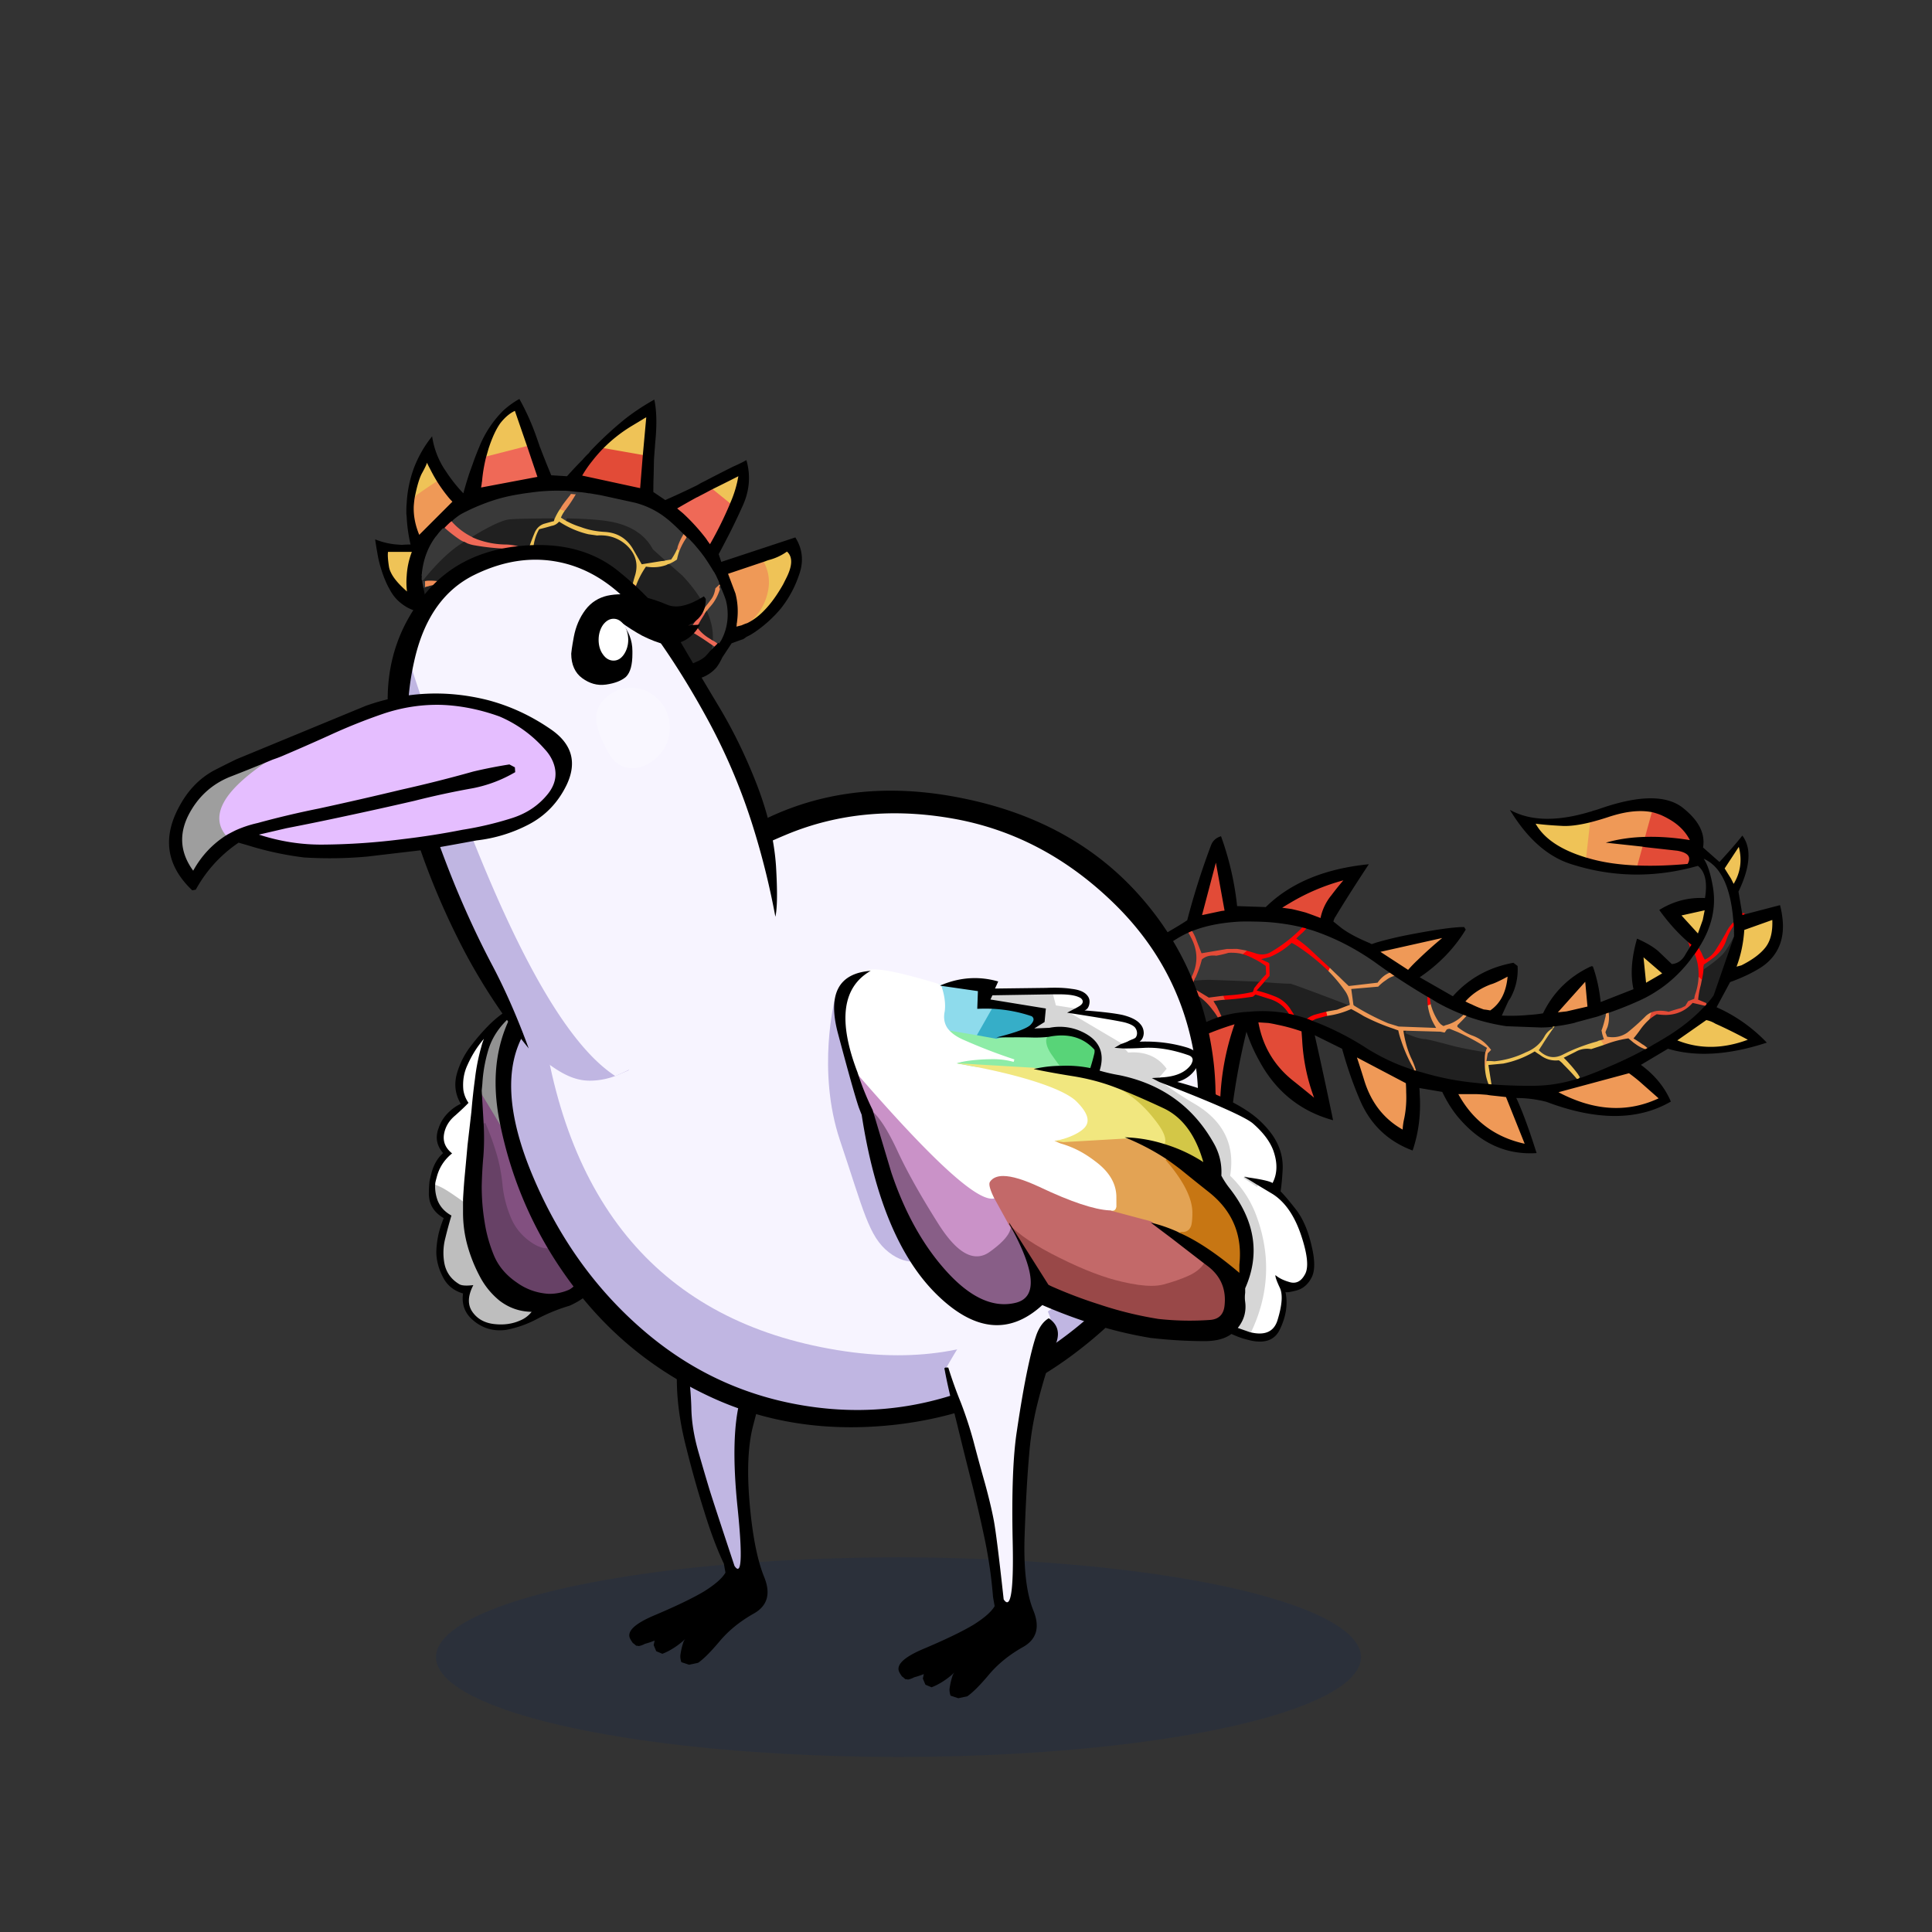 <?xml version="1.0" encoding="utf-8"?>
<svg xmlns="http://www.w3.org/2000/svg" x="0" y="0" version="1.1" viewBox="0 0 300 300" xml:space="preserve">
<rect x="0" y="0" width="300" height="300" fill="#333333" stroke="none"/>
<style type="text/css">
.color__skin{fill:#f7f4ff;}
.color__skinDark{fill:#c0b6e2;}
.color__skinLight{fill:#fcf9ff;}
.color__beak{fill:#e5beff;}
</style>
<ellipse cx="139.516" cy="257.319" rx="71.817" ry="15.5" opacity="0.15" fill="#002268"/>
<g id="Birb_Group">
<g id="Left_Wing">
<path d="M77.775 205.959c-.345 0-.698-.021-1.059-.062-1.582-.175-2.797-.856-3.612-2.025-.754-1.083-.789-2.417-.105-3.972a6.94 6.94 0 0 1-.555.022c-.593 0-1.02-.088-1.305-.27-1.331-.805-2.151-1.966-2.434-3.447a9.381 9.381 0 0 1 .155-4.032c.28-1.149.577-2.254.884-3.282-.979-.589-1.676-1.389-2.072-2.38-.351-.97-.474-1.94-.37-2.894l.042-.377.357.126a9.847 9.847 0 0 1 1.753.825c.644.386 1.5.963 2.621 1.764l.125.09v2.254a18.8 18.8 0 0 0 .689 5.069 23.442 23.442 0 0 0 1.827 4.592 11.752 11.752 0 0 0 3.024 3.758c1.401 1.082 3.024 1.649 4.815 1.682l.6.011-.368.474a4.6 4.6 0 0 1-1.923 1.442 7.568 7.568 0 0 1-3.089.632z" fill="#BEBEBE"/>
<path d="M71.726 186.444c-1.092-.781-1.96-1.365-2.58-1.736a9.13 9.13 0 0 0-1.646-.774l-.248-.088.055-.258c.058-.27.126-.543.205-.82a7.067 7.067 0 0 1 2.228-3.67c-.92-.857-1.285-1.881-1.085-3.049.212-1.201.836-2.237 1.854-3.08a36.78 36.78 0 0 0 1.86-1.753 4.953 4.953 0 0 1-.716-1.924c-.14-1.462.088-2.827.675-4.07a16.673 16.673 0 0 1 2.594-4.117l.504.311a8.32 8.32 0 0 0-.386 1.158 31.471 31.471 0 0 0-.993 5.011 98.807 98.807 0 0 0-.549 5.04c-.201 1.776-.401 3.51-.601 5.211-.166 1.859-.333 3.676-.499 5.443a138.69 138.69 0 0 0-.2 2.938l-.031.545-.441-.318z" fill="#FFFFFF"/>
<path d="M109.55 198.85c-3.761 0-7.286-.767-10.478-2.278-3.446-1.605-6.52-3.745-9.134-6.359l-2.404-4.1.509-.012a75.45 75.45 0 0 1 1.814-.021c3.818 0 6.805.313 8.879.934 2.342.731 4.615 1.267 6.759 1.591 2.17.365 4.403.732 6.702 1.101l.09.014 6.232 5.81-.292.215c-2.535 1.858-5.448 2.904-8.658 3.107h-.019z" fill="#C36969"/>
<path d="M85.003 194.436c-.801 0-1.629-.263-2.462-.78-1.712-1.063-2.962-2.487-3.717-4.236a18.417 18.417 0 0 1-1.373-5.185 24.945 24.945 0 0 0-1.088-5.442 42.485 42.485 0 0 0-1.54-4.174l-.021-.048-.303-5.203.555-.174c1 1.635 1.968 3.235 2.902 4.804a94.76 94.76 0 0 0 2.395 3.94 70.087 70.087 0 0 0 3.334 4.678 10.876 10.876 0 0 0 3.897 3.267c.173.055.387.144.6.251l.08.04 2.219 3.803-.155.386a6.814 6.814 0 0 1-1.942 2.424 6.925 6.925 0 0 0-.474.427c-.933.814-1.907 1.222-2.907 1.222z" fill="#825080"/>
<path d="M121.038 195.212c-2.445-2.249-5.467-3.908-8.971-4.924-2.265-.36-4.499-.728-6.666-1.092-2.169-.328-4.472-.87-6.84-1.61-2.014-.602-4.944-.907-8.704-.907-.58 0-1.18.007-1.8.021l-.075.002-.067-.034a4.022 4.022 0 0 0-.56-.232 11.478 11.478 0 0 1-4.146-3.457 69.704 69.704 0 0 1-3.36-4.715 95.947 95.947 0 0 1-2.409-3.964 457.23 457.23 0 0 0-2.896-4.794l-.052-.085.109-1.15c.1-1.802.423-3.625.961-5.407.512-1.64 1.428-3.144 2.722-4.473a20.96 20.96 0 0 1 3.903-3.242l.071-.046s.434-.008.61-.008c13.347 0 27.102 10.78 40.883 32.042l.222.49c.136.36.254.697.361 1.031.889 2.803.578 5.624-.922 8.386l-.192.353-2.182-2.185z" fill="#929292"/>
<path d="M110.885 203.783c-1.716 0-3.45-.199-5.153-.591a48.872 48.872 0 0 1-10.455-3.318c-.86-.33-1.722-.686-2.549-1.05l-.124-.055-2.741-8.679.498-.303c2.564 2.563 5.581 4.663 8.965 6.24 3.113 1.475 6.552 2.222 10.223 2.222 3.075-.195 5.881-1.202 8.323-2.992l.166-.121.173.11c1.386.888 2.088 2.134 2.088 3.703.072 2.073-.945 3.402-3.024 3.939a23.77 23.77 0 0 1-6.39.895z" fill="#994848"/>
<path d="M85.092 201.2c-1.862-.138-3.546-.745-5.017-1.807-1.701-1.157-2.932-2.614-3.651-4.327a22.802 22.802 0 0 1-1.471-5.271 33.944 33.944 0 0 1-.453-5.545c.034-1.611.118-3.166.251-4.627.131-1.645.148-3.363.05-5.106l.575-.135a43.385 43.385 0 0 1 1.561 4.229c.57 1.777.945 3.649 1.112 5.563a17.78 17.78 0 0 0 1.327 5.008c.705 1.634 1.876 2.968 3.482 3.964.736.458 1.458.69 2.145.69.851 0 1.691-.357 2.5-1.063.124-.124.297-.28.505-.454a6.22 6.22 0 0 0 1.771-2.199l.336-.698.222.742c.678 2.27.798 4.589.357 6.893-.28 1.647-1.003 2.812-2.147 3.455a7.713 7.713 0 0 1-3.215.692l-.24-.004z" fill="#674166"/>
<path d="M79.5 156.4c-1.367.833-2.55 1.75-3.55 2.75a31.124 31.124 0 0 0-2.7 3.1 12.595 12.595 0 0 0-2.3 4.45c-.467 1.667-.267 3.233.6 4.7a6.5 6.5 0 0 0-1.65 1.1c-.867.767-1.467 1.667-1.8 2.7-.533 1.4-.3 2.683.7 3.85l-.45.45c-.633.733-1.083 1.617-1.35 2.65-.111.417-.211.834-.3 1.25-.067.584-.1 1.167-.1 1.75-.067 1.733.7 3.067 2.3 4a17.8 17.8 0 0 0-.75 2.25c-.233.967-.367 1.95-.4 2.95 0 1.3.333 2.6 1 3.9.633 1.3 1.683 2.167 3.15 2.6-.233 1.7.283 3.083 1.55 4.15 1.467 1.267 3.183 1.767 5.15 1.5a16.87 16.87 0 0 0 4.9-1.75c1.6-.833 3.25-1.5 4.95-2a12.528 12.528 0 0 0 2.4-1.4 60.546 60.546 0 0 0 9.85 3.5c3.7.833 7.467 1.417 11.3 1.75 1.7-.033 3.333-.333 4.9-.9 3.033-1.167 5.267-3.1 6.7-5.8a19.855 19.855 0 0 0 1.9-4.85c.522-2.258-.078-4.692-1.8-7.3.127.338.244.671.35 1 .867 2.733.567 5.45-.9 8.15l-1.9-1.9c-2.5-2.3-5.533-3.967-9.1-5l5.9 5.5c1.3.833 1.95 1.983 1.95 3.45.067 1.933-.867 3.15-2.8 3.65-3.833 1.067-7.633 1.167-11.4.3a48.37 48.37 0 0 1-10.4-3.3 57.121 57.121 0 0 1-2.55-1.05l-2.7-8.55-.1.25c.667 2.233.783 4.483.35 6.75-.267 1.567-.933 2.65-2 3.25a7.398 7.398 0 0 1-3.3.65c-1.8-.133-3.417-.717-4.85-1.75-1.667-1.133-2.85-2.533-3.55-4.2-.7-1.7-1.183-3.433-1.45-5.2-.3-1.8-.45-3.633-.45-5.5.033-1.6.117-3.133.25-4.6.133-1.667.15-3.383.05-5.15l-.3-5.15c.033-.367.067-.717.1-1.05.1-1.8.417-3.583.95-5.35.5-1.6 1.383-3.05 2.65-4.35a20.702 20.702 0 0 1 3.85-3.2 7.113 7.113 0 0 0-2.85 1m-4.35 4.9c-.167.4-.3.8-.4 1.2a31.452 31.452 0 0 0-1 5.05 97.092 97.092 0 0 0-.55 5.05c-.2 1.767-.4 3.5-.6 5.2-.167 1.867-.333 3.683-.5 5.45a135.048 135.048 0 0 0-.2 2.95v2.1c0 1.767.233 3.483.7 5.15a23.672 23.672 0 0 0 1.85 4.65c.767 1.5 1.8 2.783 3.1 3.85 1.467 1.133 3.133 1.717 5 1.75a4.297 4.297 0 0 1-1.8 1.35c-1.2.533-2.533.717-4 .55-1.5-.167-2.633-.8-3.4-1.9-.767-1.1-.717-2.483.15-4.15-1.1.133-1.833.083-2.2-.15-1.267-.767-2.033-1.85-2.3-3.25a9.043 9.043 0 0 1 .15-3.9c.3-1.233.617-2.4.95-3.5-1.033-.567-1.75-1.35-2.15-2.35-.333-.922-.45-1.839-.35-2.75.056-.263.123-.53.2-.8.367-1.5 1.167-2.75 2.4-3.75-1.033-.833-1.45-1.833-1.25-3 .2-1.133.783-2.1 1.75-2.9.933-.833 1.617-1.483 2.05-1.95a4.69 4.69 0 0 1-.8-2c-.133-1.4.083-2.7.65-3.9.667-1.5 1.517-2.85 2.55-4.05z"/>
</g>
<g id="Leg2">
<path d="M114.554 244.102c-.421 0-.714-.36-.922-.675-2.035-6.085-3.413-10.282-3.91-11.877a409.602 409.602 0 0 1-1.752-5.959c-.71-2.466-1.086-4.831-1.12-7.032-.065-2.129-.249-4.107-.543-5.876a47.647 47.647 0 0 0-1.334-5.383.498.498 0 0 1 .105-.48c4.169-4.68 9.383-7.227 15.494-7.567h.001c.248 0 .444.147.507.358a.5.5 0 0 1-.233.576 1.752 1.752 0 0 0-.782.901c-.688 1.802-1.354 4.001-1.979 6.532a863.927 863.927 0 0 1-2.603 9.613c-1.079 3.788-1.225 9.512-.436 17.015.773 7.623.474 9.125.034 9.612a.706.706 0 0 1-.527.242z" class="color__skinDark"/>
<path d="M106.8 212.6a47.974 47.974 0 0 0-1.35-5.45H105l-.15.1c0 .1.033.517.1 1.25s.117 2.717.15 5.95c.033 3.233.517 6.667 1.45 10.3.9 3.6 1.85 6.967 2.85 10.1.967 3.133 1.967 5.783 3 7.95l.25 1.4c-.5.867-1.6 1.833-3.3 2.9-1.733 1.033-4.25 2.25-7.55 3.65-3.3 1.367-4.6 2.633-3.9 3.8.067.133.15.267.25.4a.66.66 0 0 0 .3.3c.1.1.217.2.35.3.133 0 .267.017.4.05.333-.067.65-.183.95-.35.5-.133 1-.3 1.5-.5l-.15.7.4.95.95.4c.267-.1.533-.217.8-.35a11.692 11.692 0 0 0 2.75-1.95c-.1.133-.183.267-.25.4-.233.667-.4 1.367-.5 2.1-.033.333.017.7.15 1.1l1.2.4 1.4-.3c.833-.567 1.95-1.683 3.35-3.35 1.4-1.667 3.167-3.1 5.3-4.3s2.667-3.1 1.6-5.7c-1.067-2.633-1.817-6.45-2.25-11.45s-.25-9.017.55-12.05c.8-3.067 1.583-6.017 2.35-8.85.733-2.867 1.7-5.917 2.9-9.15.6-1.633.217-2.917-1.15-3.85-.167.067-.317.15-.45.25-.467.267-.8.65-1 1.15-.7 1.833-1.367 4.033-2 6.6a872.81 872.81 0 0 1-2.6 9.6c-1.1 3.867-1.25 9.6-.45 17.2.767 7.567.6 10.517-.5 8.85-2.1-6.333-3.383-10.25-3.85-11.75-.467-1.533-1.05-3.517-1.75-5.95s-1.067-4.733-1.1-6.9c-.067-2.166-.25-4.15-.55-5.95z"/>
</g>
<g id="Body_Group">
<g id="Tail">
<g id="Tail_Inner">
<path d="M203.92 158.783a8.302 8.302 0 0 0-.489-.195 1.405 1.405 0 0 1-.236-.118 2.814 2.814 0 0 1-.527-.188l-.276-.125.225-.205c.308-.278.75-.527 1.314-.738.709-.203 1.41-.387 2.123-.558l.203-.049.04.204c.07.355.152.7.246 1.036l.055.192-.193.054a3.358 3.358 0 0 1-.53.105c-.471.129-.953.261-1.417.395a4.845 4.845 0 0 1-.372.188l-.081.038-.085-.036zm-2.756-.936a7.625 7.625 0 0 1-.668-.154 8.63 8.63 0 0 1-.695-.148l-.076-.02-.043-.066c-.636-.986-1.59-1.665-2.836-2.016l-1.807-.57a2.718 2.718 0 0 0-.246.219l-.047.047-.065.01a52.242 52.242 0 0 1-4.517.502l-.144.01-.155-.133a9.695 9.695 0 0 1-.357-1.021l-.068-.236.245-.019c.382-.029.765-.063 1.146-.101a22.014 22.014 0 0 0 3.417-.472c.054-.156.109-.307.166-.452.106-.136.168-.214.224-.293.213-.273.432-.542.661-.813.283-.329.582-.662.898-.997l-.042-.917a13.343 13.343 0 0 0-1.645-.979 8.026 8.026 0 0 0-2.054-.783l-.454-.102.387-.259c.108-.073.222-.154.341-.244.241-.186.469-.38.682-.584l.082-.079.109.03c.561.153 1.113.321 1.661.503.24.063.485.096.717.096.419 0 .811-.11 1.165-.326a22.47 22.47 0 0 0 4.712-3.669l.084-.086.115.034c.205.061.398.109.582.146.191.065.749.242.749.242l-.182.229c-.23.291-.49.568-.771.823-.177.152-.352.311-.525.478.725.524 1.39 1.072 1.979 1.629.982.937 1.981 1.869 2.997 2.797l.113.104-.07.136a8.763 8.763 0 0 0-.391.879l-.11.29-.468-.468a31.976 31.976 0 0 0-4.471-3.627 7.937 7.937 0 0 0-.857-.525 11.749 11.749 0 0 1-3.355 2.095l-.282.072.135.059c.122.102.196.16.283.218l.086.058.055 2.28-.7.809-.985 1.108c.705.191 1.43.435 2.158.726a5.343 5.343 0 0 1 2.798 2.333c.197.287.385.594.554.908l.197.366-.412-.077zm20.189-1.416a9.335 9.335 0 0 1-.103-1.585v-.551l.552.333c.179.109.356.205.535.291l.098.048.014.107c.044.337.093.649.148.938l.03.154-.144.065c-.292.134-.58.253-.865.356l-.229.084-.036-.24zm42.933-3.817a7.596 7.596 0 0 1-.874-.719l-.068-.064.007-.095a6.241 6.241 0 0 0 0-.774 7.778 7.778 0 0 0-.537-2.59l-.052-.133.109-.092a.974.974 0 0 0 .208-.25 1.79 1.79 0 0 0 .195-.292c.168-.233.314-.459.452-.703l.169-.3.177.295c.202.339.389.677.557 1.013.078.206.16.391.25.565a3.417 3.417 0 0 0 1.105-1.038 49.82 49.82 0 0 0 1.641-2.736 6.157 6.157 0 0 1 1.027-1.539c.123-.13.243-.25.362-.36l.237-.221.114.394-.016.063c.044.334.076.666.099.997l.005.07-.04.058a7.968 7.968 0 0 0-.975 1.951c-.412 1.235-1.211 2.278-2.374 3.099-.37.277-.743.543-1.117.794-.001.048 0 .093.002.135a12.688 12.688 0 0 1-.355 2.356l-.07.281-.238-.165zm-1.931-5.715a1.952 1.952 0 0 0-.091-.274l-.258-.636.56.398c.079.057.149.109.209.158l.142.114-.203.307-.251.358-.108-.425zm7.995-5.066.165-.029a1.241 1.241 0 0 1 .365-.001l.034.388-.563.188v-.546z" fill="#FF0000"/>
<path d="M236.707 177.795c-4.642-1.014-8.152-3.638-10.433-7.799l-.161-.294 2.242-.008c.485 0 .818.002.998.006.192.002.713.035 1.563.101.228.044.438.076.655.1.652.068 2.42.264 2.42.264l3.085 7.711-.369-.081zm-19.006-2.221c-2.932-1.651-4.965-4.247-6.043-7.715a149.61 149.61 0 0 0-1.147-3.596l-.157-.472 8.138 4.283.008.11c.034.472.051.943.051 1.414a16.502 16.502 0 0 1-.304 4.091 9.914 9.914 0 0 0-.247 1.721l-.018.321-.281-.157zm33.253-3.326c-1.762 0-3.584-.306-5.417-.907l-.15-.052a23.488 23.488 0 0 1-3.48-1.513l-.449-.237 11.534-3.106.077.057c.689.507 1.217.919 1.612 1.26l3.23 2.853-.276.13c-2.156 1.004-4.403 1.515-6.681 1.515zm-20.549-4.852a9.155 9.155 0 0 1-.204-1.227 10.58 10.58 0 0 1-.051-1.781 5.191 5.191 0 0 1 .156-1.287l.095-.223a36.421 36.421 0 0 0-4.185-2.247l-1.193-.497c-.002.013-.053.023-.114.041-.001.01-.014.031-.029.063-.046.061-.068.086-.103.152-.044.058-.065.083-.099.148l-.029.06-.06.029a.418.418 0 0 0-.101.064l-.077.074-.804-.172-5.222-.144c.232 1.352.601 2.583 1.095 3.665.3.6.557 1.249.76 1.925a.622.622 0 0 1 .003.306l-.048.193-.596-.147c-.101-.036-.451-.146-.451-.146v-.145a22.684 22.684 0 0 1-1.99-4.489 11.478 11.478 0 0 1-.38-1.306 8.501 8.501 0 0 1-.453-.169 32.428 32.428 0 0 1-4.769-2.008 32.754 32.754 0 0 0-1.766-1.006c-1.092.479-2.24.808-3.414.977l-.174.024-.047-.169a13.46 13.46 0 0 1-.254-1.065l-.039-.2s1.161-.204 1.652-.286l1.622-.635a3.345 3.345 0 0 0-.602-1.652 22.858 22.858 0 0 0-2.331-2.825l-.089-.092.045-.118c.118-.313.254-.619.41-.922l.125-.242.193.192c.43.425.861.841 1.296 1.245.448.449.908.894 1.383 1.338l4.12-.479c.509-.688 1.124-1.191 1.831-1.495l.098-.042.324.212c.364.25.648.451.925.651l.393.284-.479.075c-.436.068-.876.274-1.309.61a6.325 6.325 0 0 0-1.226 1.027l-.053.058-3.918.339.26 1.905a37.24 37.24 0 0 0 5.142 2.68l1.28.392c.105.037.203.07.303.102l5.04.178a12.793 12.793 0 0 1-.331-.651 9.197 9.197 0 0 1-.617-2.103l-.027-.164.156-.057c.275-.102.554-.217.836-.345l.213-.097.063.225a8.569 8.569 0 0 0 1.123 2.442c.087.102.186.218.284.33.048.022.116.065.188.113a.546.546 0 0 0 .106-.051c1-.249 1.86-.736 2.616-1.475l.097-.095.124.056c.172.076.347.14.524.19.138.068.234.117.328.16l.252.114-.188.203c-.376.407-.8.849-1.274 1.324a7.967 7.967 0 0 0 1.949 1.104 6.268 6.268 0 0 1 2.11 1.237c.413.38.793.811 1.13 1.283l.098.138-.674.675-.101.604h.214l-.115.277c-.328.787-.524 1.707-.586 2.734l-.39.036zm24.779-4.158a5.709 5.709 0 0 1-1.504-.828 4.438 4.438 0 0 1-.408-.307l-.53-.442a16.06 16.06 0 0 0-3.022.776l-.862.308-.081-.148a7.24 7.24 0 0 0-.73-1.07l-.208-.256.323-.066c.131-.026.259-.057.385-.09a12.39 12.39 0 0 1-.138-.461c-.04-.185-.074-.354-.104-.519a.513.513 0 0 1 .08-.445c.176-.516.342-1.097.472-1.683.062-.188.092-.353.096-.513l.005-.162.16-.079c.14-.024.272-.068.393-.131a4.63 4.63 0 0 0 .43-.112l.263-.086v.276c.102.867.031 1.653-.21 2.41l-.284.666.137.342c.193.025.382.039.567.039.738 0 1.42-.21 2.027-.622a33.063 33.063 0 0 0 2.721-2.427 3.273 3.273 0 0 1 1.487-.9l.346-.1-.099.347a42.67 42.67 0 0 0-.398 1.493l-.016.062-.048.042a8.801 8.801 0 0 0-1.368 1.516 18.44 18.44 0 0 1-.813 1.084c.343.216.682.444 1.018.687l.004-.001c.012 0 .055.022.093.048.253.158.517.369.776.622l.194.189-.238.13a4.78 4.78 0 0 1-.312.155 5.693 5.693 0 0 1-.444.247l-.076.038-.084-.029zm-8.876-11.263.407 4.48-3.42.79-1.893.212 4.906-5.482zm-14.948 5.122a9.765 9.765 0 0 0-.979-.147 15.937 15.937 0 0 1-1.971-.82 8.43 8.43 0 0 1-.958-.454l-.217-.121.165-.187c1.049-1.185 2.404-2.095 4.029-2.705.498-.133 1.358-.531 2.575-1.188l.328-.178-.034.372c-.227 2.479-1.164 4.295-2.786 5.396l-.069.048-.083-.016zm-17.517-9.389 10.063-2.254.171.35a63.617 63.617 0 0 0-3.838 3.439 20.25 20.25 0 0 0-1.438 1.488l-.114.131-4.844-3.154zm40.6-13.108c-3.052-.102-5.761-.508-8.052-1.208a1.522 1.522 0 0 1-.367-.106l-.141-.057.633-5.639.137-.033a41.278 41.278 0 0 0 3.233-.946c.567-.18 1.105-.332 1.616-.454 1.144-.272 2.228-.41 3.22-.41a9.5 9.5 0 0 1 2.021.208l.206.045-1.146 4.148-.149.003c-1.835.032-3.579.24-5.199.618l4.467.483.581.083-.901 3.271-.159-.006z" fill="#EF9957"/>
<path d="M231.234 168.549a4.15 4.15 0 0 1-.369-.052l-.112-.021-.04-.107a11.46 11.46 0 0 1-.307-.968c.058-1.136.265-2.1.609-2.929l.053-.126.136.003c.299.006.588.024.865.051a14.057 14.057 0 0 0 4.742-1.38c.23-.091.439-.187.644-.296.236-.127.461-.272.674-.434a4.92 4.92 0 0 0 1.396-1.636c.249-.428.57-.785.957-1.067a3.67 3.67 0 0 1 .472-.313c.098-.029.13-.04.156-.053a2.99 2.99 0 0 0 .438-.066l.176-.047.063.171c.064.172-.004.271-.05.315a51.66 51.66 0 0 0-1.917 2.859 2.626 2.626 0 0 1-.213.318.512.512 0 0 1-.116.168.344.344 0 0 1-.031.073c.56.484 1.146.73 1.748.73.401 0 .823-.109 1.252-.324.275-.14.543-.274.802-.4a28.679 28.679 0 0 1 4.535-1.664c.104-.034.211-.08.309-.132l.146-.078.104.128a7.7 7.7 0 0 1 .77 1.129l.115.21-.227.076c-.614.207-1.25.408-1.907.602a7.867 7.867 0 0 0-.659-.04c-.42 0-.831.079-1.223.234a3.452 3.452 0 0 0-.375.188l-1.364.682c.172.179.343.366.515.563.434.467.894 1.028 1.361 1.664.108.179.225.36.355.558l.048.072-.021.085a.466.466 0 0 1-.084.172l-.035.048-.056.021a8.002 8.002 0 0 1-.461.154 2.368 2.368 0 0 1-.426.105l-.111.019-.073-.086a38.008 38.008 0 0 0-1.989-2.138 3.676 3.676 0 0 0-.566-.537 4.257 4.257 0 0 1-3.015-.896 13.555 13.555 0 0 1-.639-.421 15.612 15.612 0 0 1-4.801 1.809l-1.908.183.458 2.899c0 .001-.606-.063-.804-.078zm34.399-5.792c-1.797 0-3.565-.344-5.257-1.021l-.344-.138 4.873-3.41.084.017a4.44 4.44 0 0 1 1.465.576 77.314 77.314 0 0 1 5.041 2.494l.39.209-.414.154c-1.993.742-3.957 1.119-5.838 1.119zm-10.682-14.587 3.492 3.012-3.012 1.745-.48-4.757zm14.512 1.859c.657-1.742 1.057-3.64 1.188-5.643l.008-.131 4.73-1.685.012.271c.077 1.874-.29 3.348-1.092 4.381-.791 1.019-2.076 1.979-3.818 2.855l-1.164.314.136-.362zm-8.743-8 4.236-.941-.359 1.801-.87 2.442-3.007-3.302zm7.901-5.489-1.059-1.692 2.519-3.835.112.438c.545 2.111.269 4.097-.822 5.903l-.188.311-.562-1.125zm-22.58-3.249c-3.848-1.187-6.46-2.968-7.766-5.293l-.196-.35.397.054c1.114.15 2.521.268 4.184.349.118.005.24.008.366.008.988 0 2.209-.169 3.628-.503l.276-.065-.659 5.872-.23-.072z" fill="#EFC357"/>
<path d="m185.512 161.429.718-.539a43.935 43.935 0 0 1 5.413-2.031l.376-.114-.13.372a40.039 40.039 0 0 0-2.238 12.637l-.389.065-3.75-10.39zm18.411 9.175a246.553 246.553 0 0 0-3.396-2.748 14.82 14.82 0 0 1-3.651-4.309c-.793-1.423-1.355-3.025-1.671-4.762l-.046-.252 1.805.116c.456.069.894.153 1.332.254a28.63 28.63 0 0 1 3.871 1.058l.123.043s.077 1.014.11 1.48a30.105 30.105 0 0 0 1.838 8.896l.259.696-.574-.472zm52.182-12.251c.115-.465.248-.968.402-1.507l.03-.105.104-.031c.352-.105.74-.159 1.157-.159.43 0 .863.048 1.29.144.588-.195 1.19-.374 1.81-.537l.509-.259.456-.76.856-.332c.034-.202.08-.392.14-.568a9.019 9.019 0 0 0 .489-2.497l.021-.435.316.299c.28.266.559.495.827.682l.103.071-.02.123a7.15 7.15 0 0 1-.205.926 14.218 14.218 0 0 0-.276 1.566l1.129.471.033.066c.027.056.05.119.067.195l.021.092-.057.074a4.753 4.753 0 0 1-.577.627l-.078.069-1.687-.396c-1.122 1.18-2.556 1.795-4.264 1.828-.454 0-.911-.031-1.362-.092a8.253 8.253 0 0 0-.916.647l-.463.375.145-.577zm-67.377-.202a8.665 8.665 0 0 0-.782-1.124c-.655-.885-1.394-1.592-2.203-2.108-.484-.322-.949-.628-1.398-.918a.77.77 0 0 0-.303.078 61.9 61.9 0 0 0-2.213.27c-1.29.389-2.734.858-4.263 1.39-.555.146-1.085.296-1.607.453l-.25.075-.008-.261a7.073 7.073 0 0 1 0-.412 1.14 1.14 0 0 1 .001-.154 11.429 11.429 0 0 1-.001-.492l.003-.138.129-.048a52.108 52.108 0 0 1 6.826-1.957c.485-.065.971-.129 1.47-.191a3.54 3.54 0 0 0 .236-.487.796.796 0 0 0 .143-.277c.111-.197.189-.354.258-.522.871-1.843.806-3.717-.191-5.582-.128-.255-.26-.502-.397-.746l-.106-.188s.642-.301.849-.394l.431-.145.121.122c.283.455.525.973.72 1.541l.638 1.641 3.689-.623 1.634-.003c.506.079.975.163 1.438.254l.378.074-.277.267a8.443 8.443 0 0 1-.717.615 7.466 7.466 0 0 1-.36.257l-.066.044-.079-.013a7.565 7.565 0 0 0-1.657-.097c-.487.16-1.152.313-1.926.448a6.173 6.173 0 0 0-.503-.025c-.57 0-1.042.148-1.403.44a17.02 17.02 0 0 1-1.046 2.922c-.147.317-.303.631-.467.943l2.329 1.416 2.031-.261.067.162c.098.336.211.662.342.979l.104.252-.272.023a22.66 22.66 0 0 0-.984.106c.058.091.119.186.185.284.272.541.523 1.077.766 1.63l.085.191-.195.075a3.592 3.592 0 0 1-.53.159 2.368 2.368 0 0 1-.445.148l-.144.034-.08-.127zm16.249-15.415a64.301 64.301 0 0 0-2.292-.847 53.747 53.747 0 0 0-2.179-.544l-1.974-.271.46-.292c.369-.234.755-.469 1.157-.704a32.796 32.796 0 0 1 8.398-3.57l.629-.17-.426.494a43.404 43.404 0 0 0-1.841 2.289 8.004 8.004 0 0 0-1.664 3.47l-.048.233-.22-.088zm-16.371-8.837.391.015 1.389 7.66-.663.074-3.349.714 2.232-8.463zm67.619.732c-.607 0-1.201-.01-1.781-.031l-.253-.009.916-3.323.433.086 4.934.548c1.07.189 1.697.524 1.93 1.025.174.374.113.819-.18 1.324l-.052.089-.103.009a65.16 65.16 0 0 1-5.844.282zm6.143-3.984c-2.083-.336-4.087-.507-5.956-.507-.254 0-1.026.016-1.026.016l1.175-4.253.193.054c.432.121.842.257 1.22.407.418.186.791.372 1.125.563 1.585.862 2.757 2.018 3.479 3.433l.18.351-.39-.064z" fill="#E24B37"/>
<path d="M237.438 168.805c-1.858 0-3.76-.069-5.652-.205l-.158-.011-.508-3.218 2.312-.221a15.192 15.192 0 0 0 4.768-1.823l.112-.065.105.075c.23.165.477.329.74.493.729.561 1.538.839 2.417.839.135 0 .271-.006.408-.019l.074-.007.061.043c.245.176.477.389.686.634a38.38 38.38 0 0 1 2.001 2.149l.192.225.322-.434a14.686 14.686 0 0 1-.289-.458 18.879 18.879 0 0 0-1.325-1.617 15.002 15.002 0 0 0-.694-.744l-.196-.196 1.848-.924c.14-.08.28-.15.413-.206a3.694 3.694 0 0 1 1.374-.265c.208 0 .42.018.634.052.565-.188 1.195-.387 1.806-.592l.696-.249a16.468 16.468 0 0 1 3.187-.81l.089-.013.67.558c.131.11.259.205.382.286.474.354.943.614 1.406.778l.426.15-.397.214a61.84 61.84 0 0 1-5.468 2.609 58.352 58.352 0 0 1-4.01 1.604c-.095.033-.896.288-.896.288l.015-.02-.277.084c-2.117.641-4.272.98-6.405 1.009l-.869.007zm-6.851-.306-1.408-.149a43.528 43.528 0 0 1-8.486-1.658l-.19-.047-.692-.207.046-.186a.204.204 0 0 0 0-.104 11.584 11.584 0 0 0-.734-1.858c-.541-1.184-.933-2.53-1.168-4.009l-.037-.231h.384c1.437.604 2.42.9 3 .9.185 0 .877.12 4.752 1.156 1.643.372 3.151.657 4.477.846l.221.031-.056.216c-.096.377-.144.78-.144 1.201-.033.565-.017 1.144.05 1.728.041.413.106.808.194 1.175.09.331.188.643.294.928l.092.248-.264.021a1.964 1.964 0 0 1-.331-.001zm-11.299-2.209a37.677 37.677 0 0 1-2.111-.754 32.318 32.318 0 0 1-5.033-2.566 43.968 43.968 0 0 0-5.278-2.939 39.878 39.878 0 0 0-2.936-1.243l-.444-.168.431-.201c.137-.063.267-.129.391-.194.506-.149.99-.283 1.491-.417.188-.024.345-.056.498-.099a12.88 12.88 0 0 0 3.422-.99l.089-.04.086.046c.634.333 1.261.688 1.862 1.056a32.014 32.014 0 0 0 4.708 1.981c.202.08.381.146.549.199l.11.036.023.112a11 11 0 0 0 .393 1.374 22.559 22.559 0 0 0 1.984 4.467l.027.047v.328l-.262-.035zm36.572-3.496a4.332 4.332 0 0 0-.717-.575l-.026-.009-.084-.048a19.765 19.765 0 0 0-1.188-.792l-.197-.12.148-.178c.328-.395.645-.811.939-1.236a9.282 9.282 0 0 1 1.433-1.587 8.643 8.643 0 0 1 1.029-.721l.061-.036.069.01a9.74 9.74 0 0 0 1.372.098c1.631-.031 2.996-.632 4.053-1.784l.079-.087 2.147.505-.233.252c-1.492 1.61-3.373 3.136-5.59 4.533a.893.893 0 0 1-.126.065c-.686.437-1.429.876-2.184 1.291-.229.148-.482.302-.749.45l-.13.072-.106-.103zm-75.517-1.594c-3.038-.424-4.593-2.172-4.643-5.197l-.002-.15.145-.044a42.308 42.308 0 0 1 1.606-.452 102.123 102.123 0 0 1 4.293-1.397 40.218 40.218 0 0 1 2.19-.258c.087-.061.269-.102.468-.102h.059l.05.032c.467.3.951.618 1.452.952.847.541 1.622 1.281 2.3 2.197.294.358.569.754.813 1.167l.121.208-.226.081a20.34 20.34 0 0 0-3.269 1.535c-1.584.951-3.271 1.434-5.009 1.434 0 0-.232-.002-.348-.006zm20.803-3.357-.081-.023-.04-.074a9.627 9.627 0 0 0-.539-.882 4.968 4.968 0 0 0-2.604-2.176 18.953 18.953 0 0 0-2.43-.793l-.32-.08 1.483-1.67.097.006c.22.012.456.028.707.051 1.45.099 2.455.148 2.982.148.088 0 .234 0 5.47 1.963 1.442.545 2.625.995 3.551 1.351l.129.049v.274l-.128.101-1.8.699c-.528.093-1.012.176-1.487.261-.695.166-1.393.35-2.08.546-.502.188-.901.41-1.17.655l-.084.075c-.001-.001-1.143-.336-1.656-.481zm-11.479-.013a36.55 36.55 0 0 0-.746-1.59 13.32 13.32 0 0 1-.343-.538l-.153-.258.297-.043c.448-.063.886-.114 1.312-.15h.104a52.359 52.359 0 0 0 4.419-.488c.096-.092.203-.183.325-.272l.082-.062 1.998.631c1.336.376 2.366 1.11 3.057 2.182l.251.389-.455-.084a20.81 20.81 0 0 0-3.751-.34c-.657 0-1.329.031-1.994.093-.913.041-1.813.141-2.684.299-.498.107-.996.224-1.486.347l-.164.041-.069-.157zm75.277-2.078-1.259-.525.016-.149c.067-.606.17-1.203.305-1.773.088-.302.152-.593.197-.884.188-.753.303-1.514.348-2.281l.005-.097.08-.056c1.075-.747 1.907-1.412 2.473-1.978.45-.45 1.062-1.393 1.814-2.803.057-.1.102-.204.136-.315l.389.028c.024.151.024.292-.001.42.025.012.022.106-.012.188l-3.146 9.088c-.32.467-.645.876-.988 1.267l-.258.293-.099-.423zm-80.009-2.529.089-.166c.193-.361.375-.725.545-1.091l.049-.105.115-.01a24.815 24.815 0 0 1 2.117-.101c.221 0 3.742.136 6.658.25h.003c.197 0 .519.017.955.051l.39.03-.253.298c-.226.267-.44.531-.645.794a3.29 3.29 0 0 1-.21.261c-.03.112-.096.292-.158.479l-.035.107-.111.024a22.414 22.414 0 0 1-3.582.504c-.377.037-.762.071-1.146.101l-2.01.258-2.771-1.684z" fill="#202020"/>
<path d="M232.03 164.799a10.976 10.976 0 0 0-.834-.049h-.383l.2-1.195.523-.525a7.7 7.7 0 0 0-.973-1.082 5.883 5.883 0 0 0-1.979-1.159 8.354 8.354 0 0 1-1.8-.975 6.645 6.645 0 0 1-.41-.308l-.075-.061v-.096c0-.155.067-.235.141-.272.49-.491.928-.945 1.313-1.363l.09-.097.125.044c1.83.65 3.735 1.135 5.663 1.441l.347.049 5.33.198a16.171 16.171 0 0 0 1.72-.099l.119.374c-.14.077-.281.173-.425.283a3.065 3.065 0 0 0-.849.942 5.292 5.292 0 0 1-1.504 1.76 5.555 5.555 0 0 1-.725.466 6.266 6.266 0 0 1-.671.311 14.41 14.41 0 0 1-4.903 1.412l-.02.002-.02-.001zm9.178-.654c-.75 0-1.472-.319-2.145-.948l-.128-.12.102-.143c.051-.071.096-.146.133-.222a.625.625 0 0 0 .098-.144c.089-.123.15-.215.209-.318a50.482 50.482 0 0 1 1.961-2.917l-.089-.237.227.056a25.51 25.51 0 0 0 2.779-.496c.09-.021.178-.051.267-.089l3.377-.91a42.75 42.75 0 0 0 1.089-.346l.271-.091-.008.286a2.129 2.129 0 0 1-.111.607 14.734 14.734 0 0 1-.501 1.753c-.063.105-.058.142-.049.17.036.189.07.354.105.521.056.196.121.41.194.629l.065.196-.198.059c-.198.06-.404.111-.616.155a1.55 1.55 0 0 1-.327.143c-1.53.418-3.034.97-4.479 1.643a64.83 64.83 0 0 0-.793.396c-.488.243-.969.367-1.433.367zm-10.736-.796a57.37 57.37 0 0 1-4.516-.854c-3.725-.996-4.516-1.145-4.656-1.145-.645 0-1.651-.3-3.079-.917l.085-.384 5.351.15.644.135.053-.032a.696.696 0 0 1 .105-.145.4.4 0 0 1 .101-.149.369.369 0 0 1 .1-.15c.199-.088.321-.108.441-.108l1.277.516a36.67 36.67 0 0 1 4.381 2.365l.141.089s-.159.388-.216.513l-.063.137-.149-.021zm19.938-2.292c-.241 0-.488-.02-.741-.06l-.112-.018-.257-.642v-.088l.167-.43.149-.349a4.98 4.98 0 0 0 .186-2.146l-.002-.267.135-.047a53.663 53.663 0 0 0 4.482-1.794 19.066 19.066 0 0 0 3.021-1.683c.152-.096.3-.192.446-.298a20.725 20.725 0 0 0 3.665-3.368c.45-.517.883-1.083 1.285-1.681l.214-.319.139.359c.35.907.539 1.821.563 2.717.017.284.017.56-.001.818a9.38 9.38 0 0 1-.51 2.602 3.51 3.51 0 0 0-.141.613l-.017.116-.945.367-.445.74-.652.326c-.668.181-1.279.363-1.876.562l-.054.019-.055-.014a5.576 5.576 0 0 0-1.255-.145c-.378 0-.729.048-1.042.142a2.891 2.891 0 0 0-1.313.796 33.681 33.681 0 0 1-2.77 2.469 3.93 3.93 0 0 1-2.264.703zm-33.218-1.657a4.524 4.524 0 0 1-.359-.112c-.427-.129-.86-.262-1.293-.397a38.693 38.693 0 0 1-5.245-2.721l-.019-.012-.115-.113-.338-2.477 4.183-.36c.362-.386.777-.73 1.235-1.026.473-.368.975-.6 1.478-.679l.077-.013.064.043c1.536 1.02 3.115 2.01 4.691 2.945l.099.058v.313a8.866 8.866 0 0 0 .097 1.521 8.78 8.78 0 0 0 .587 2.001c.15.317.314.629.489.929l.183.313-5.814-.213zm6.843-.137a6.129 6.129 0 0 0-.291-.192 7 7 0 0 1-.348-.393 8.972 8.972 0 0 1-1.188-2.574 14.066 14.066 0 0 1-.156-.979l-.056-.43.363.236c.358.234.705.449 1.041.646.034.015.072.034.099.049a31.234 31.234 0 0 0 3.623 1.688l.29.112-.223.218c-.809.789-1.731 1.311-2.743 1.551-.035.035-.142.077-.256.102l-.085.018-.07-.052zm-14.757-3.227c-.926-.355-2.108-.806-3.549-1.349-4.168-1.563-5.207-1.917-5.346-1.938h-.016c-.523 0-1.532-.051-2.981-.149a21.913 21.913 0 0 0-.697-.051l-.408-.021.866-1-.045-1.922a1.588 1.588 0 0 1-.194-.165 5.04 5.04 0 0 1-.598-.262l-.48-.242 1.321-.331a11.33 11.33 0 0 0 3.314-2.104l.101-.091.123.061c.341.17.687.377 1.025.615a32.434 32.434 0 0 1 4.524 3.67l.252.252a23.317 23.317 0 0 1 2.373 2.877c.401.569.632 1.208.685 1.898l.024.315-.294-.063zm-33.578-1.434c.067-1.576.378-2.899.922-3.944a8.9 8.9 0 0 1 .674-.935c1.111-1.246 2.943-2.655 5.449-4.193.482-.295.994-.569 1.521-.812l.167-.077.091.16c.142.249.277.502.405.759 1.058 1.978 1.126 3.973.202 5.926a3.494 3.494 0 0 1-.26.519.774.774 0 0 1-.168.323 2.958 2.958 0 0 1-.283.576l-.05.082s-1.145.146-1.644.212a51.747 51.747 0 0 0-6.758 1.94l-.271.098.003-.634zm33.663-1.555a63.472 63.472 0 0 1-1.455-1.405 57.823 57.823 0 0 1-1.299-1.25 200.897 200.897 0 0 1-2.997-2.796 19.41 19.41 0 0 0-2.128-1.732l-.194-.137.168-.168c.237-.237.475-.457.712-.661a6.68 6.68 0 0 0 .724-.772l.082-.104.128.035c.295.083.581.167.856.252a36.477 36.477 0 0 1 6.389 2.867 40.578 40.578 0 0 1 3.316 2.111c.68.493 1.362.975 2.048 1.448l.298.206-.332.143c-.663.285-1.241.768-1.716 1.433l-.052.072-4.479.521-.069-.063zm-13.928-.598a14.007 14.007 0 0 0-.935-.049c-5.562-.218-6.554-.25-6.65-.25-.632 0-1.333.033-2.082.099l-.344.03.145-.313a16.54 16.54 0 0 0 1.037-2.914l.016-.062.048-.041c.441-.383 1.018-.577 1.712-.577.157 0 .321.01.492.029.698-.13 1.346-.279 1.867-.442.187-.016.323-.02.46-.02.445 0 .895.038 1.334.113.731.165 1.455.44 2.16.821.6.299 1.197.658 1.771 1.062l.08.057.06 1.284-.06.062c-.333.352-.647.699-.943 1.043l-.065.076-.103-.008zm69.115-2.291c-.003-.079.004-.368.004-.368l.085-.057c.397-.265.794-.545 1.191-.844 1.097-.774 1.846-1.75 2.23-2.903.255-.748.6-1.438 1.025-2.05l.34-.491.024.597c.009.224.009.446 0 .667a.592.592 0 0 1-.009.301c-.044.139-.1.27-.168.389-.78 1.46-1.397 2.408-1.882 2.893-.582.583-1.433 1.263-2.527 2.023l-.3.208-.013-.365zm.076-1.309a5.274 5.274 0 0 1-.363-.779 15.055 15.055 0 0 0-.534-.967l-.063-.105.064-.104c1.857-2.967 2.554-6 2.072-9.012-.343-2.063-.82-3.55-1.418-4.418l-.396-.577.642.28c2.703 1.18 4.292 4.466 4.72 9.767l.008.097-.071.066a7.792 7.792 0 0 0-.341.34 5.736 5.736 0 0 0-.965 1.448 49.647 49.647 0 0 1-1.662 2.773 3.858 3.858 0 0 1-1.425 1.269l-.172.091-.096-.169zm-68.646-.643c-.266 0-.545-.038-.831-.113-.553-.184-1.1-.349-1.652-.5a48.71 48.71 0 0 0-1.379-.246l-1.568.003-3.977.674-.76-1.952a7.201 7.201 0 0 0-.684-1.467l-.128-.206.227-.086c2.076-.791 4.553-1.266 7.36-1.413a44.788 44.788 0 0 1 2.166 0c.516.004 1.035.021 1.556.05h.102c1.926.113 3.821.383 5.633.805l.347.081-.249.254a22.767 22.767 0 0 1-4.792 3.732 2.589 2.589 0 0 1-1.371.384z" fill="#393939"/>
<path d="M207.05 143.1c.067-.3.183-.567.35-.8 1.31-2.183 3.026-4.883 5.15-8.1-6.851.682-12.185 2.898-16 6.65l-4.45-.15a46.228 46.228 0 0 0-2.5-10.85c-.767.233-1.283.7-1.55 1.4a115.425 115.425 0 0 0-3.7 11.65c-.902.602-2.235 1.402-4 2.4-1.515.873-3.165 2.623-4.95 5.25-.233.382-.483.766-.75 1.15-.745 1.236-1.162 2.42-1.25 3.55-.091 1.957.809 3.79 2.7 5.5 3.002 2.765 5.652 3.381 7.95 1.85.167.533.283 1.083.35 1.65.7 5.1 2.783 8.983 6.25 11.65.2-.1.3-.183.3-.25a104.602 104.602 0 0 1 2.6-15.45 25.609 25.609 0 0 0 1.95 4.45c2.567 4.8 6.4 7.9 11.5 9.3-.9-4.367-1.85-8.767-2.85-13.2l4.25 2.1c.8 2.9 1.75 5.617 2.85 8.15 1.633 3.7 4.333 6.25 8.1 7.65.934-2.742 1.301-5.658 1.1-8.75-.001-.303-.018-.62-.05-.95l3.55.6c.8 1.667 1.717 3.083 2.75 4.25 3.333 3.8 7.3 5.55 11.9 5.25-1.167-3.7-2.217-6.55-3.15-8.55 1.6 0 3.167.2 4.7.6 7.767 2.936 14.2 2.919 19.3-.05-.933-2.2-2.483-4.1-4.65-5.7l4.2-2.5c4.344 1.297 9.461.98 15.35-.95a24.634 24.634 0 0 0-6.55-4.9 14.727 14.727 0 0 0-.95-.45 3.496 3.496 0 0 0-.3-.15l2.1-3.9c1.933-.7 3.567-1.483 4.9-2.35.189-.131.372-.264.55-.4 2.197-1.778 3.08-4.245 2.65-7.4-.07-.58-.187-1.18-.35-1.8l-5.55 1.45-.3.1v-.1l-.6-3.55c1.852-3.86 2.052-6.76.6-8.7-.755.971-1.938 2.337-3.55 4.1l-2.55-2.25c.236-1.412-.114-2.762-1.05-4.05-.545-.748-1.279-1.481-2.2-2.2-1.027-.769-2.327-1.219-3.9-1.35-2.33-.192-5.263.324-8.8 1.55-.378.138-.761.255-1.15.35a1.727 1.727 0 0 1-.45.15c-5.153 1.552-9.303 1.452-12.45-.3 2.758 4.56 6.008 7.394 9.75 8.5.583.183 1.166.35 1.75.5a32.82 32.82 0 0 0 8.15 1.05c3.152.009 6.336-.441 9.55-1.35 1.133.901 1.499 2.567 1.1 5-2.533-.133-4.9.483-7.1 1.85 1.485 2.066 3.085 3.816 4.8 5.25.077.054.143.104.2.15-.032.05-.065.1-.1.15a50.451 50.451 0 0 0-.95 1.55 3.063 3.063 0 0 1-.7.8 2.37 2.37 0 0 1-1.3.5l-2.1-2c-.767-.667-1.867-1.317-3.3-1.95-.867 3-1.05 5.617-.55 7.85l-5.1 2c-.2-1.967-.6-3.8-1.2-5.5-.1-.067-.183-.083-.25-.05a.755.755 0 0 1-.15.05c-3.322 1.578-5.772 3.995-7.35 7.25-.723.123-1.473.206-2.25.25-1.312.13-2.695.163-4.15.1.427-.955.777-1.722 1.05-2.3a5.48 5.48 0 0 0 .3-.45 9.094 9.094 0 0 0 1.1-4.95l-.65-.5c-.881.162-1.731.379-2.55.65-2.672.908-4.955 2.424-6.85 4.55l-5.15-2.95c3-2.033 5.383-4.5 7.15-7.4l-.25-.4c-1.599-.012-4.633.421-9.1 1.3a56.446 56.446 0 0 0-4.5 1.1c-.25.088-.5.171-.75.25a2.33 2.33 0 0 1-.3-.15c-1.874-.773-3.341-1.557-4.4-2.35l-1.25-1m-3.15 1.4a36.127 36.127 0 0 1 6.35 2.85 40.226 40.226 0 0 1 3.3 2.1c.678.493 1.362.976 2.05 1.45.101.066.201.133.3.2.292.201.575.401.85.6a109.982 109.982 0 0 0 4.95 3.1c.182.111.366.211.55.3.361.235.711.452 1.05.65.045.021.078.037.1.05a31.155 31.155 0 0 0 3.65 1.7c.18.08.363.147.55.2.103.055.203.105.3.15a32.058 32.058 0 0 0 5.7 1.45l.35.05 5.35.2a16.616 16.616 0 0 0 1.75-.1.613.613 0 0 0 .15-.05 1.66 1.66 0 0 0 .4-.05 25.923 25.923 0 0 0 2.8-.5 1.79 1.79 0 0 0 .3-.1l3.35-.9c.368-.125.735-.258 1.1-.4a1.59 1.59 0 0 0 .45-.15c.142-.026.275-.059.4-.1a53.673 53.673 0 0 0 4.5-1.8 19.208 19.208 0 0 0 3.05-1.7c.15-.092.299-.192.45-.3a20.835 20.835 0 0 0 3.7-3.4c.461-.529.894-1.096 1.3-1.7a1.21 1.21 0 0 0 .25-.3 1.68 1.68 0 0 0 .2-.3c.158-.216.308-.449.45-.7 1.892-3.023 2.592-6.073 2.1-9.15-.35-2.103-.833-3.603-1.45-4.5 2.643 1.153 4.176 4.353 4.6 9.6.014.044.014.078 0 .1.045.335.078.668.1 1 .009.219.009.435 0 .65a.52.52 0 0 1 0 .25c.02.129.02.245 0 .35.017.06.017.11 0 .15l-3.15 9.1c-.291.426-.607.826-.95 1.2a4.317 4.317 0 0 1-.55.6c-1.487 1.604-3.338 3.104-5.55 4.5a.712.712 0 0 1-.1.05 42.05 42.05 0 0 1-2.2 1.3c-.237.154-.487.304-.75.45-.092.05-.192.1-.3.15-.14.086-.29.169-.45.25a61.615 61.615 0 0 1-5.45 2.6 57.561 57.561 0 0 1-4 1.6c-.092.032-.192.065-.3.1a9.863 9.863 0 0 1-.45.15c-.117.042-.25.075-.4.1-2.11.638-4.226.972-6.35 1a78.258 78.258 0 0 1-6.5-.2c-.167-.018-.35-.035-.55-.05-.1-.01-.216-.026-.35-.05a2.139 2.139 0 0 1-.3 0c-.462-.048-.929-.098-1.4-.15a43.103 43.103 0 0 1-8.45-1.65l-.2-.05a13.698 13.698 0 0 1-.5-.15 17.91 17.91 0 0 1-.4-.1 6.166 6.166 0 0 0-.3-.1 37.684 37.684 0 0 1-2.1-.75 31.992 31.992 0 0 1-5-2.55 43.85 43.85 0 0 0-5.3-2.95 39.447 39.447 0 0 0-2.95-1.25 10.204 10.204 0 0 0-.5-.2 1.167 1.167 0 0 1-.2-.1 3.878 3.878 0 0 1-.55-.2 99.046 99.046 0 0 0-1.55-.45 7.67 7.67 0 0 1-.65-.15 9.324 9.324 0 0 1-.7-.15 21.117 21.117 0 0 0-5.8-.25c-.92.041-1.82.141-2.7.3-.508.11-1.008.227-1.5.35a3.428 3.428 0 0 1-.5.15c-.15.065-.3.115-.45.15a20.347 20.347 0 0 0-3.3 1.55c-1.667 1-3.417 1.467-5.25 1.4-2.918-.408-4.402-2.075-4.45-5a6.668 6.668 0 0 1 0-.4 1.873 1.873 0 0 1 0-.15 20.828 20.828 0 0 1 0-.5c.002-.103.002-.22 0-.35.067-1.543.367-2.826.9-3.85.203-.321.42-.621.65-.9 1.099-1.231 2.899-2.614 5.4-4.15.48-.293.98-.56 1.5-.8.227-.108.444-.208.65-.3l.3-.1c2.065-.787 4.498-1.254 7.3-1.4a45.323 45.323 0 0 1 2.15 0c.516.005 1.032.021 1.55.05a.833.833 0 0 1 .1 0c1.923.112 3.789.379 5.6.8.211.063.411.113.6.15.167.058.317.108.45.15.293.082.577.165.85.25m1.15-1.95c-.767-.3-1.533-.583-2.3-.85-.733-.2-1.467-.383-2.2-.55l-1.45-.2c.367-.233.75-.467 1.15-.7a32.464 32.464 0 0 1 8.35-3.55c-.633.733-1.25 1.5-1.85 2.3a8.166 8.166 0 0 0-1.7 3.55m33.4-14.65c1.124.152 2.524.268 4.2.35 1.074.049 2.424-.118 4.05-.5a41.233 41.233 0 0 0 3.25-.95c.56-.178 1.093-.328 1.6-.45 1.94-.461 3.656-.527 5.15-.2.426.118.826.252 1.2.4.404.179.771.362 1.1.55 1.559.848 2.692 1.964 3.4 3.35-2.387-.385-4.637-.552-6.75-.5-2.265.04-4.365.34-6.3.9l5.55.6.6.1 4.95.55c1.685.299 2.219.982 1.6 2.05-2.749.25-5.282.333-7.6.25-3.048-.101-5.714-.501-8-1.2a1.49 1.49 0 0 1-.35-.1c-3.814-1.177-6.364-2.91-7.65-5.2m-24.1 19.9 9.6-2.15a63.112 63.112 0 0 0-3.85 3.45c-.5.467-.983.967-1.45 1.5l-4.3-2.8m-24.2-6.4-.45.05-3.05.65 2.15-8.15 1.35 7.45m5.25 17.35 1.55.1c.433.067.867.15 1.3.25a28.5 28.5 0 0 1 3.85 1.05c.033.433.067.883.1 1.35.167 3.1.783 6.083 1.85 8.95a248.431 248.431 0 0 0-3.4-2.75c-1.502-1.219-2.702-2.636-3.6-4.25-.787-1.41-1.337-2.976-1.65-4.7m-9.65 2.75.6-.45a44.278 44.278 0 0 1 5.35-2 40.107 40.107 0 0 0-2.25 12.7l-3.7-10.25m44.65-4.75c-.667-.233-1.3-.5-1.9-.8a8.22 8.22 0 0 1-.95-.45c1.033-1.167 2.35-2.05 3.95-2.65.5-.133 1.367-.533 2.6-1.2-.222 2.428-1.122 4.178-2.7 5.25a10.143 10.143 0 0 0-1-.15m.5 13.25c.211.042.427.075.65.1.652.068 1.418.151 2.3.25l2.9 7.25c-4.605-1.006-8.038-3.573-10.3-7.7 1.573-.007 2.54-.007 2.9 0 .192.002.708.036 1.55.1m-19.05-2.2c-.367-1.2-.75-2.4-1.15-3.6l7.6 4c.033.467.05.933.05 1.4.067 1.4-.033 2.75-.3 4.05-.133.567-.217 1.15-.25 1.75-2.9-1.633-4.883-4.167-5.95-7.6m55.95-32.95 2.2-3.35c.533 2.067.267 3.983-.8 5.75l-.4-.8-1-1.6m-3.4 8-.75 2.1-2.55-2.8 3.6-.8-.3 1.5m10.8 0c.076 1.833-.274 3.25-1.05 4.25s-2.026 1.933-3.75 2.8l-.75.2c.667-1.767 1.067-3.667 1.2-5.7l4.35-1.55m-10.25 15.55c.5.1.967.283 1.4.55 1.567.7 3.25 1.533 5.05 2.5-3.868 1.441-7.518 1.475-10.95.1l4.5-3.15m-6.85-7.25-2.5 1.45-.4-3.95 2.9 2.5m-11.6 5.15-3.25.75-1.35.15 4.25-4.75.35 3.85m-.9 14.85-.15-.05a23.22 23.22 0 0 1-3.45-1.5l10.95-2.95a27.17 27.17 0 0 1 1.6 1.25c.423.375 1.423 1.258 3 2.65-3.793 1.771-7.777 1.971-11.95.6z"/>
</g>
</g>
<g id="Body">
<path d="M133.105 219.945c-2.236 0-4.519-.152-6.787-.453-9.945-1.319-18.882-5.264-26.563-11.726-7.652-6.438-13.649-14.672-17.826-24.474-4.247-9.966-4.68-17.891-1.288-23.556.939-1.577 2.096-3.201 3.438-4.823l1.508-1.825.256 2.354c3.303 30.361 18.264 47.932 44.467 52.222 3.14.519 6.203.781 9.104.781h.004c21.288-.002 36.572-14.248 45.427-42.345l1.948.19c1.112 10.018-1.288 19.246-7.136 27.429-.417.824-.909 1.61-1.462 2.337-5.898 7.92-13.592 14.212-22.86 18.694-7.181 3.448-14.659 5.195-22.23 5.195.001 0 .001 0 0 0z" class="color__skinDark"/>
<path d="M139.419 210.445c-3.012 0-6.186-.271-9.432-.808-27.198-4.453-42.719-22.614-46.131-53.979l-.046-.422.271-.326c3.374-4.056 8.093-8.318 14.027-12.667 7.625-5.652 15.569-10.217 23.606-13.566 5.396-2.249 11.183-3.389 17.2-3.389 3.061 0 6.245.295 9.463.877 9.491 1.729 18.044 6.278 25.422 13.52 7.366 7.23 11.721 16.06 12.943 26.245.013.108.082.543.082.543l-.071.228c-9.147 29.025-25.074 43.744-47.334 43.744-.001 0 .001 0 0 0z" class="color__skin"/>
<path d="M188.05 162.2c-1.567-9.1-5.467-17.033-11.7-23.8-6.833-7.4-15.8-12.217-26.9-14.45-11.1-2.267-21.183-1.25-30.25 3.05-2.7 2.033-6.117 4.333-10.25 6.9a271.82 271.82 0 0 0-21.85 14.95c-8.4 6.267-11.583 14.65-9.55 25.15 1.867 9.567 5.75 18.217 11.65 25.95 5.633 7.4 12.7 13.067 21.2 17s17.817 5.383 27.95 4.35c10.1-1.033 19.2-4.45 27.3-10.25 8.067-5.8 14.133-12.717 18.2-20.75 4.005-7.95 5.555-16.25 4.65-24.9a49.781 49.781 0 0 0-.45-3.2m-2.3 3.85c.015.126.032.243.05.35 1.093 9.836-1.24 18.77-7 26.8-.4.8-.867 1.55-1.4 2.25-5.833 7.833-13.333 13.967-22.5 18.4-9.167 4.4-18.65 5.95-28.45 4.65-9.8-1.3-18.483-5.133-26.05-11.5s-13.417-14.4-17.55-24.1c-4.133-9.7-4.583-17.25-1.35-22.65.918-1.542 2.034-3.109 3.35-4.7 3.337-4.012 7.954-8.179 13.85-12.5 7.6-5.633 15.4-10.117 23.4-13.45 8-3.333 16.7-4.15 26.1-2.45 9.333 1.7 17.633 6.117 24.9 13.25 7.233 7.1 11.45 15.65 12.65 25.65z"/>
</g>
<g id="Head_Group">
<g id="Head_Group_Inner">
<g class="Crown">
<path d="M115.635 96.687c1.65-1.165 2.717-2.757 3.17-4.731.387-1.58.191-3.113-.582-4.561l-.112-.209.675-.225c.227-.098.487-.185.764-.254a8.348 8.348 0 0 0 2.533-1.219l.13-.092.119.106c1.006.898.954 2.427-.156 4.542l-.398.796c-.943 1.65-1.895 2.976-2.835 3.95-.843.91-1.787 1.631-2.805 2.14l-.326.111-.177-.354zM63.068 92c-1.282-1.122-2.14-2.136-2.549-3.016a3.283 3.283 0 0 1-.318-.956c-.171-1.095-.22-1.867-.149-2.356l.024-.172h4.163l-.103.271a12.263 12.263 0 0 0-.788 3.69c-.065.789-.049 1.583.049 2.364l.065.521-.394-.346zm34.696-1.018.042-.178a24.32 24.32 0 0 1 .454-1.664c.447-1.599.056-2.957-1.197-4.146-1.058-.972-2.342-1.466-3.813-1.466-.175 0-.353.006-.534.02l-1.444-.202a14.371 14.371 0 0 1-4.397-1.846c-.335.297-.719.48-1.143.546-.612.185-1.202.346-1.748.476a6.817 6.817 0 0 0-.783 2.838l-.016.26-1.486-.496.063-.189a30.9 30.9 0 0 1 .956-2.517c.361-.722.903-1.209 1.618-1.459.447-.128.9-.253 1.366-.378a8.545 8.545 0 0 1 .986-1.848l.087-.123 1.56.542-.177.221a4.852 4.852 0 0 0-.549.852c.17.107.334.208.494.301.72.394 1.464.708 2.207.931 1.122.429 2.363.677 3.702.742 1.997.138 3.53 1.061 4.561 2.745.475.822.902 1.566 1.285 2.235l4.128-.664c.336-.497.616-1 .833-1.496l.072-.164 1.195.374-.104.21a3.598 3.598 0 0 0-.237.616c-.099.33-.181.657-.246.984l-.016.076-.063.046a6.74 6.74 0 0 1-1.494.824 6.27 6.27 0 0 1-2.468.494c-.312 0-.634-.021-.959-.064a12.835 12.835 0 0 0-1.408 2.801l-.065.185-1.262-.419zm12.317-14.973.281-.139c1.383-.68 2.782-1.379 4.198-2.098l.353-.179-.065.39a17.727 17.727 0 0 1-1.264 4.198l-.195.498-3.308-2.67zM64.202 77.22c.376-1.915.776-3.211 1.226-3.971.387-.71.616-1.199.678-1.447l.14-.564.236.532c.131.294.279.589.442.884.374.747.774 1.465 1.195 2.142l.104.167-.166.106a85.472 85.472 0 0 0-3.093 2.095c-.137.141-.3.32-.462.515l-.484.58.184-1.039zm11.456-7.574c.566-1.752 1.198-3.117 1.88-4.063.729-.927 1.511-1.586 2.328-1.965l.201-.093 2.093 6.065-7 1.791s.365-1.262.498-1.735zm17.485.235.263-.271a23.022 23.022 0 0 1 4.742-3.733l1.499-.899c.2-.133.406-.254.614-.357l.321-.161-.603 6.625-6.836-1.204z" fill="#EFC357"/>
<path d="M114.154 97.261c.031-.153.046-.307.046-.461a1.17 1.17 0 0 0 .05-.3c.197-1.495.115-2.932-.243-4.299l-1.217-3.224 5.707-1.92.08.149c.82 1.538 1.028 3.167.618 4.842-.476 2.071-1.596 3.743-3.329 4.966-.23.095-.427.177-.634.269l-1.139.288.061-.31zM64.915 83.126c-.642-1.554-.933-3.097-.865-4.585.026-.34.06-.677.101-1.015l.007-.059.038-.045c.171-.205.341-.393.513-.563a81.581 81.581 0 0 1 3.133-2.126l.168-.109.108.169c.54.842 1.124 1.643 1.735 2.38.163.196.342.391.537.586l.142.142-5.503 5.503-.114-.278z" fill="#EF9957"/>
<path d="M110.684 100.713a4.027 4.027 0 0 0-.38-.238 38.12 38.12 0 0 0-3.252-2.101 4.753 4.753 0 0 0-2.14-.488 5.92 5.92 0 0 0-.397.014c-1.637-.171-3.037-.777-4.196-1.8a20.288 20.288 0 0 1-1.596-1.604 8.907 8.907 0 0 0 .123 3.41c.101.37.171.769.205 1.178l.023.281-1.574-.411v-.304c0-.613-.065-1.186-.194-1.702-.245-1.068-.338-2.093-.28-3.052-.801.283-1.689.502-2.646.652a10.158 10.158 0 0 0-.48-.015c-.717 0-1.433.136-2.128.403a8.38 8.38 0 0 0-2.134 1.458 2.112 2.112 0 0 0-.296.246l-.083.083-2.583-.738 1.126-.281c.519-.216 1.074-.559 1.621-1.01 1.438-1.061 3.093-1.596 4.927-1.596.959-.093 1.953-.393 2.937-.891.161-.478.336-.956.528-1.433l.07-.175 1.276.425-.073.194c-.182.484-.336.987-.462 1.497 1.327.973 2.621 1.957 3.849 2.926.354.321.783.559 1.286.716 1.121.089 2.325.218 3.543.377.448-.669.927-1.354 1.436-2.054l.09-.125 1.282.499-.147.209a.703.703 0 0 1-.141.143c-.077.152-.211.37-.354.598-.274.427-.536.872-.782 1.325a6.097 6.097 0 0 0 1.908 1.593c.118.093.208.152.296.198.277.138.543.316.789.526l.164.141-1.022 1.022-.139-.096zm-27.938-5.784-.038-.038a8.678 8.678 0 0 0-.586-.538c-.458-.397-.92-.77-1.378-1.11-.438.275-1.009.495-1.699.651l-.144-.001-3.234-.824.436-.245c.508-.286 1.094-.431 1.741-.431.071 0 .144.002.216.005 1.275-.19 2.345-.741 3.142-1.634.371-.401.589-.901.65-1.488a7.738 7.738 0 0 0-.229-2.771 3.619 3.619 0 0 0-1.189-.72 3.852 3.852 0 0 0-1.336-.234c-.202 0-.408.015-.619.043a36.388 36.388 0 0 1-5.013-.551 5.437 5.437 0 0 1-1.507-.52 4.011 4.011 0 0 1-.872-.463 21.478 21.478 0 0 1-2.32-1.815l-.148-.134.134-.148c.303-.337.628-.662.965-.965.145-.145.318-.261.509-.337l.13-.052.093.105a9.861 9.861 0 0 0 3.333 2.451c.146.072.292.136.441.196 1.335.489 2.744.754 4.181.787.914 0 1.827.155 2.711.46.195.073.397.154.606.243v-.071l.292.027 1.205.402-.021.163a6.735 6.735 0 0 0-.048.825v.75c.168 1.609-.09 3.143-.771 4.538a6.876 6.876 0 0 1-.287.588c.609.707 1.263 1.489 1.962 2.348.194.226.39.438.587.635l.532.533-2.427-.66zm27.346-10.306a10.67 10.67 0 0 1-.612-.867 31.263 31.263 0 0 0-3.566-3.909l-1.111-.926.246-.144a120.37 120.37 0 0 1 3.005-1.703c.179-.073.336-.152.493-.246a69.35 69.35 0 0 0 1.807-.954l.118-.064 3.071 2.479-.059.139a57.686 57.686 0 0 1-3.06 6.171l-.148.259-.184-.235zm-35.489-9.556a1.468 1.468 0 0 1 .054-.366c.095-1.162.298-2.4.6-3.648l.028-.117 6.746-1.726 1.683 4.993-9.257 1.746.146-.882z" fill="#EF6957"/>
<path d="m97.333 103.311.017-.18c.132-1.387.183-2.843.149-4.327l-.006-.265 1.541.402.014.138a6.99 6.99 0 0 1-.103 2.059 8.7 8.7 0 0 0-.197 1.325v1.13l-1.415-.282zm-25.675-4.79.117-.216a27.389 27.389 0 0 1 2.267-3.525l.303-.365c-.586-.196-1.086-.368-1.557-.524a12.665 12.665 0 0 1-2.666-1.737c-.725-.618-1.506-.931-2.324-.931-.396 0-.811.073-1.233.217a1.2 1.2 0 0 0-.637.264l-.328.272v-2.104l.177-.021a1.51 1.51 0 0 0 .219-.043c.298-.028.557-.039.814-.039 1.059 0 2.104.183 3.107.543a7.508 7.508 0 0 1 2.258 1.283.663.663 0 0 0 .163.126 7.314 7.314 0 0 0 2.564 1.287l.03-.001c.07 0 .175.02.279.054a.799.799 0 0 1 .072-.003c.089 0 .199.011.314.03.165-.12.345-.213.538-.277l.056-.019 2.809.714-.05.394c-.629 0-1.226.016-1.789.049-.791.333-1.498.978-2.039 1.901-.304.507-.627 1-.96 1.465-.366.5-.714.997-1.046 1.495l-.082.124-1.376-.413zm15.251-1.355c-1.269 0-2.43-.53-3.452-1.576a15.662 15.662 0 0 1-.749-.698l-.532-.533 2.376.648c.67.584 1.374.857 2.172.857.223 0 .453-.021.691-.062l1.839.505.541.155-.517.221c-.247.106-.5.178-.75.214a5.237 5.237 0 0 1-1.619.269zm21.675-2.274.155-.21c.124-.167.235-.344.335-.527.381-.47.729-.917 1.064-1.373.279-.372.468-.896.563-1.56l.01-.07 1.007-.94.314.707.176.583-.018.058c-.34 1.088-.841 2.021-1.49 2.771-.261.293-.509.607-.738.934l-.09.128-1.288-.501zm-3.784-9.645V85.1c0-.121.021-.243.06-.363a9.444 9.444 0 0 1 .971-2.044l.129-.205 1.104 1.035-.1.142a9.356 9.356 0 0 0-.979 1.763l-.07.167-1.115-.348zm-18.24-6.286.115-.208c.17-.307.377-.618.617-.926.299-.4.619-.803.954-1.205 0-.045.038-.137.075-.211l.055-.111h.124c.209 0 .435.018.678.052l.911-.002-.164.297a20.216 20.216 0 0 1-1.667 2.576.548.548 0 0 1-.117.169l-.089.088-1.492-.519z" fill="#EF8D57"/>
<path d="M110.062 101.034c.075-.214.122-.465.139-.746l.019-.316.277.153a4.6 4.6 0 0 1 .419.262l.181.129-.147.167a6.1 6.1 0 0 1-.568.569l-.571.496.251-.714zm1.409-.995a.347.347 0 0 0-.063-.098 3.44 3.44 0 0 0-.698-.463 1.915 1.915 0 0 1-.337-.224l-.073-.06v-.244c0-1.171-.264-2.39-.784-3.623l-.06-.142.122-.094c.296-.396.553-.722.823-1.024.599-.694 1.067-1.559 1.39-2.569l-.132-.441.375-.136c.509 1.186.806 1.964.91 2.38.238.984.307 2 .206 3.018a8.58 8.58 0 0 1-1.024 3.278 5.557 5.557 0 0 0-.304.456l-.188.313-.163-.327zm-2.4-5.701c-.736-1.492-1.869-3.057-3.367-4.652a135.841 135.841 0 0 0-1.984-1.735l-.253-.216.31-.122c.47-.186.922-.432 1.343-.73.065-.313.145-.627.239-.94.069-.242.158-.472.262-.682a9.747 9.747 0 0 1 .979-1.774v-.363l.328.223c.207.172.4.365.576.575.292.292.583.617.853.954.43.497.854 1.04 1.257 1.61.37.538.738 1.108 1.106 1.71.133.233.28.461.442.688l.038.052v.017l.028.058c.235.47.454.94.655 1.411l.12.279h-.221l-.695.648c-.108.698-.319 1.26-.627 1.671-.338.46-.691.912-1.055 1.357l-.197.24-.137-.279zm-43.667-3.75a7.012 7.012 0 0 0-.049-.437l-.055-.001a2.2 2.2 0 0 1 .003-.683.83.83 0 0 1-.053-.317l.053-.008c.006-.186.022-.36.05-.524.27-2.019.972-3.816 2.086-5.335l.257-.31c.297-.396.623-.773.962-1.113l.141-.141.141.139-.04.242.134-.148a21.109 21.109 0 0 0 2.278 1.783c.252.177.523.32.809.429l.331.126-.279.219a4.902 4.902 0 0 1-.364.26c-1.732 1.122-3.617 2.925-5.604 5.358l-.04.049s-.13.036-.165.043v1.331l-.396.04-.2-1.002zm35.653-5.048c-1.068-2.018-2.942-3.346-5.604-3.995-1.573-.379-4.082-.596-7.456-.644l-.053-.001-.045-.027c-.21-.123-.43-.258-.657-.405l-.145-.093.071-.157c.172-.379.399-.747.676-1.092a.445.445 0 0 0 .078-.114 19.936 19.936 0 0 0 1.487-2.261h-.259a5.6 5.6 0 0 0-.521-.048 4.238 4.238 0 0 0-.04.111c-.367.462-.682.859-.979 1.257a6.855 6.855 0 0 0-.585.877 9.083 9.083 0 0 0-.989 1.828l-.051.124h-.134c-4.071.007-6.43.073-7.01.195-1.052.231-2.748 1.047-5.038 2.426l-.09.054-.095-.043a10.25 10.25 0 0 1-3.468-2.549l-.05-.057v-.076a.34.34 0 0 1 .109-.242c.585-.483 1.033-.81 1.344-.983a31.704 31.704 0 0 1 5.287-2.216 27.484 27.484 0 0 1 3.729-.857 29.77 29.77 0 0 1 1.708-.251 28.65 28.65 0 0 1 4.828-.302h.646c.211 0 .889.066 2.073.201.545.033 1.074.101 1.614.202l.112-.002c.634.103 1.218.203 1.785.303l5.258 1.151a13.297 13.297 0 0 1 5.032 2.489c.573.438 1.397 1.196 2.517 2.315l.113.113-.085.135a9.011 9.011 0 0 0-.929 1.957.76.76 0 0 0-.04.237 8.913 8.913 0 0 1-.935 1.713l-.049.071-1.43.229s-1.713-1.556-1.73-1.573z" fill="#393939"/>
<path d="M104.573 103.766c-.478 0-.967-.04-1.455-.118a7.278 7.278 0 0 0-.793.051 8.97 8.97 0 0 1-.8.03c-.747 0-1.754-.06-2.994-.179 0 0-.684-.074-.951-.1-.676-.102-1.375-.201-2.107-.301l-1.806-.301c-.776-.168-1.559-.334-2.358-.501a97.473 97.473 0 0 1-5.3-.95c-1.78-.297-3.577-.549-5.332-.747a41.437 41.437 0 0 1-5.518-.753c-.585-.097-1.605-.477-3.109-1.158v.399l-.343-.297a2.226 2.226 0 0 0-.321-.151 15.062 15.062 0 0 1-1.297-.773 10.591 10.591 0 0 1-3.713-3.817c-.296-.567-.555-1.41-.773-2.511l-.023-.117.091-.076c.229-.191.5-.307.803-.344.424-.149.882-.23 1.323-.23.916 0 1.784.345 2.582 1.026a12.212 12.212 0 0 0 2.557 1.672c.478.157 1.012.341 1.58.542a.055.055 0 0 1 .021-.003.9.9 0 0 1 .226.052l.279.093-.688.825a27.107 27.107 0 0 0-2.11 3.251l.622.187c.31-.461.634-.923.973-1.384.325-.456.642-.939.94-1.435.585-.999 1.358-1.7 2.295-2.082a24.458 24.458 0 0 1 1.876-.065c.71-.155 1.276-.381 1.686-.665l.117-.081.115.084c.503.369 1.012.776 1.513 1.21.202.167.406.354.611.559.23.23.477.461.74.691.955.976 2.02 1.466 3.177 1.466a5.01 5.01 0 0 0 1.53-.256 2.81 2.81 0 0 0 .683-.193c.046-.068.157-.159.267-.233a8.649 8.649 0 0 1 2.225-1.514 6.313 6.313 0 0 1 2.751-.419 14.374 14.374 0 0 0 2.813-.737l.302-.116-.031.322c-.098 1.006-.015 2.095.246 3.236a7.42 7.42 0 0 1 .206 1.794v.15a37.654 37.654 0 0 1-.135 4.189l.584.117v-.656c.035-.492.104-.956.206-1.395.127-.638.16-1.291.096-1.935a6.13 6.13 0 0 0-.194-1.117 9.307 9.307 0 0 1-.053-3.993l.083-.402.266.313a19.783 19.783 0 0 0 1.832 1.881c1.094.965 2.419 1.538 3.937 1.7.108-.011.25-.016.39-.016.835 0 1.619.18 2.329.536a37.967 37.967 0 0 1 3.277 2.116l.089.064-.006.11a3.132 3.132 0 0 1-.161.854 9.27 9.27 0 0 1-.797.925c-.394.324-.746.552-1.061.691a8.75 8.75 0 0 1-4.01.985zm5.831-4.49a6.48 6.48 0 0 1-2.114-1.806l-.076-.102.06-.112c.268-.502.556-.995.857-1.464.141-.225.601-.98.601-.98l.152.361c.542 1.281.816 2.552.816 3.778v.486l-.296-.161zm-3.03-2.128a76.321 76.321 0 0 0-3.69-.399c-.602-.183-1.081-.449-1.468-.801a135.564 135.564 0 0 0-3.934-2.986l-.107-.079.03-.129c.134-.57.305-1.134.507-1.674.37-1.042.882-2.049 1.522-2.992l.071-.104.124.019c.348.051.694.078 1.026.078.813 0 1.593-.156 2.316-.464l.114-.048.094.081c.591.504 1.258 1.089 2.003 1.752 1.538 1.636 2.692 3.234 3.446 4.761l.046.093-.049.091c-.109.2-.23.391-.365.573a65.007 65.007 0 0 0-1.495 2.143l-.069.104-.122-.019zm-20.649-.884a3.39 3.39 0 0 1-2.36-.917c-.21-.209-.413-.43-.617-.667a112.713 112.713 0 0 0-2.049-2.449l-.092-.107.07-.123c.129-.227.243-.453.34-.68.65-1.335.896-2.796.735-4.351l-.002-.77c0-.309.018-.601.052-.875a7.155 7.155 0 0 1 .874-3.072l.043-.077.086-.021a31.29 31.29 0 0 0 1.839-.497c.42-.067.761-.245 1.065-.55l.114-.114.136.087a14.02 14.02 0 0 0 4.387 1.874l1.383.197c.148-.016.335-.023.521-.023 1.575 0 2.95.53 4.086 1.574 1.354 1.285 1.793 2.815 1.307 4.551-.167.535-.316 1.08-.448 1.642-.208.525-.39 1.021-.555 1.517l-.026.078-.072.037c-1.052.543-2.12.87-3.173.971-1.766.001-3.341.509-4.701 1.512a6.929 6.929 0 0 1-1.742 1.074l-.428.109c-.276.048-.529.07-.773.07zm-11.114-2.768a2.318 2.318 0 0 0-.461-.046 1.164 1.164 0 0 0-.3-.05 7.51 7.51 0 0 1-2.723-1.343.803.803 0 0 1-.219-.166 7.11 7.11 0 0 0-2.124-1.203 8.776 8.776 0 0 0-3.719-.49l-.468.038.297-.364c2.013-2.465 3.929-4.296 5.696-5.441.109-.07.221-.15.335-.24l.102-.08.114.06c.423.222.893.384 1.396.481 1.649.297 3.306.48 4.92.546.194-.03.418-.045.638-.045.514 0 1.009.087 1.473.258a4.04 4.04 0 0 1 1.366.84l.043.04.015.056c.272 1.019.358 2.019.255 2.973-.07.674-.323 1.25-.751 1.714-.859.962-2.01 1.556-3.418 1.762l-.236-.003c-.577 0-1.097.128-1.544.379a1.722 1.722 0 0 0-.523.282l-.073.058-.091-.016zm22.616-8.346c-.957-1.563-2.384-2.422-4.24-2.55-1.377-.067-2.66-.324-3.808-.763a11.886 11.886 0 0 1-2.275-.961l.099-.375c3.403.049 5.941.27 7.544.656 2.779.678 4.741 2.074 5.831 4.151.015 0 .563.498 1.607 1.445l.308.279-3.647.588c-.001 0-.919-1.604-1.419-2.47zm-16.408.183a15.249 15.249 0 0 0-.839-.345 7.864 7.864 0 0 0-2.58-.437 13.423 13.423 0 0 1-4.319-.813 6.552 6.552 0 0 1-.469-.208l-.329-.162.314-.189c2.327-1.401 4.063-2.233 5.16-2.474.617-.13 2.937-.196 7.093-.205h.138l.076.2-.027.121-.037.096-.099.026c-.499.133-.981.266-1.447.399-.61.214-1.063.623-1.376 1.247-.326.75-.643 1.586-.938 2.474.01.004-.012.078-.062.176l-.085.171-.174-.077z" fill="#202020"/>
<path d="m90.088 73.987.139-.238a18.1 18.1 0 0 1 1.568-2.275 22.982 22.982 0 0 1 1.611-1.863l.074-.077 6.534 1.15-.433 5.359-9.493-2.056z" fill="#E24B37"/>
<path d="M115.9 71.45c-.667.367-1.35.7-2.05 1a268.93 268.93 0 0 0-4.4 2.25l-.6.3-.6.35a132.27 132.27 0 0 1-4.95 2.3l-1.85-1.25c0-.867.017-1.767.05-2.7l.05-2.35c.062-.877.129-1.777.2-2.7.267-2.7.217-4.9-.15-6.6-1.667.933-3.2 1.95-4.6 3.05a56.449 56.449 0 0 0-5 4.6c-.033.031-.066.065-.1.1-.167.167-.317.35-.45.55a9.75 9.75 0 0 0-1 1.05 57.29 57.29 0 0 0-2.4 2.55l-2.45-.15c-.6-1.433-1.167-2.85-1.7-4.25a.467.467 0 0 0-.05-.1 89.441 89.441 0 0 0-.75-2.15 37.42 37.42 0 0 0-2.45-5.35c-.9.5-1.733 1.1-2.5 1.8a16.8 16.8 0 0 0-3.75 5.7c-.387.913-.738 1.83-1.05 2.75-.071.18-.138.363-.2.55a19.64 19.64 0 0 0-.45 1.3 55.795 55.795 0 0 0-.75 2.55A21.622 21.622 0 0 1 69.8 74a8.555 8.555 0 0 1-.25-.35l-.4-.6-.2-.3a12.787 12.787 0 0 1-1.85-5 18.19 18.19 0 0 0-2.8 4.85c-.667 1.8-1.05 3.65-1.15 5.55-.033.333-.05.667-.05 1v.65c.02.153.037.303.05.45.067 1.433.267 2.867.6 4.3-.433 0-.85.017-1.25.05-.274 0-.557-.017-.85-.05a5.035 5.035 0 0 1-.55-.05c-1-.133-1.95-.383-2.85-.75.1.7.217 1.417.35 2.15.133.833.333 1.667.6 2.5.276.912.626 1.795 1.05 2.65l.3.55c.497.915 1.13 1.648 1.9 2.2a6.207 6.207 0 0 0 1.75.95c.167.233.333.483.5.75 1.033 1.6 2.317 2.9 3.85 3.9l.6.3c.167.133.35.267.55.4l.5.2a38.614 38.614 0 0 0 4.95 1.55c2.333.4 4.683.733 7.05 1 2 .367 4.017.6 6.05.7l8.5 1.4c.267.033.517.1.75.2 1.633.467 3.283.7 4.95.7 1.767.133 3.517.033 5.25-.3 1.433-.233 2.6-.85 3.5-1.85.267-.333.5-.7.7-1.1.1-.167.183-.333.25-.5l1.45-2.2c.6-.233 1.2-.45 1.8-.65.167-.1.333-.217.5-.35l.6-.3.8-.5a.768.768 0 0 1 .2-.15c1.4-1 2.633-2.133 3.7-3.4.8-1 1.483-2.083 2.05-3.25.367-.767.683-1.567.95-2.4.6-1.933.367-3.75-.7-5.45l-11.5 3.8-.4-1.2c.6-1.133 1.183-2.25 1.75-3.35.484-.968.951-1.935 1.4-2.9.169-.368.336-.735.5-1.1 1.133-2.4 1.35-4.817.65-7.25m-34-2 1.55 4.6-8.75 1.65.1-.6c0-.1.017-.217.05-.35.099-1.187.299-2.404.6-3.65.134-.46.267-.926.4-1.4.56-1.733 1.177-3.067 1.85-4 .709-.9 1.459-1.533 2.25-1.9l1.95 5.65m16.35-3.4 1.5-.9c.2-.133.4-.25.6-.35l-.55 6.05-.4 4.95-9-1.95c.467-.8.983-1.55 1.55-2.25a22.744 22.744 0 0 1 1.6-1.85 22.678 22.678 0 0 1 4.7-3.7M91.4 76.6h.15c.6.1 1.183.2 1.75.3 1.833.4 3.583.783 5.25 1.15a13.024 13.024 0 0 1 4.95 2.45c.567.433 1.4 1.2 2.5 2.3l.8.75v-.05c.2.167.383.35.55.55.3.3.583.617.85.95.433.5.85 1.033 1.25 1.6.367.533.733 1.1 1.1 1.7.133.233.283.467.45.7v.05c0 .033.017.05.05.05.233.467.45.933.65 1.4h-.05v.05l.2.45c.5 1.167.8 1.95.9 2.35.233.967.3 1.95.2 2.95a8.228 8.228 0 0 1-.55 2.25 8.22 8.22 0 0 1-.45.95c-.1.133-.2.283-.3.45a.57.57 0 0 0-.1-.15l-.75.75a5.944 5.944 0 0 1-.55.55c-.266.333-.516.616-.75.85-.367.3-.7.517-1 .65-1.7.867-3.483 1.15-5.35.85-.3 0-.583.017-.85.05-.767.067-2.017.017-3.75-.15a87.99 87.99 0 0 0-.95-.1c-.667-.1-1.367-.2-2.1-.3l-1.8-.3c-.767-.167-1.55-.333-2.35-.5a98.2 98.2 0 0 1-5.3-.95c-1.8-.3-3.583-.55-5.35-.75a41.152 41.152 0 0 1-5.5-.75c-.6-.1-1.7-.517-3.3-1.25-.1-.067-.2-.117-.3-.15-.433-.2-.867-.417-1.3-.65l-.75-.35c.8.467 1.45.85 1.95 1.15.1.067.217.133.35.2v.05c-.033-.033-.067-.05-.1-.05-.1-.067-.2-.117-.3-.15-.433-.233-.85-.483-1.25-.75A10.358 10.358 0 0 1 66.55 94c-.285-.546-.535-1.363-.75-2.45-.064-.313-.131-.647-.2-1a6.381 6.381 0 0 0-.05-.45c-.033 0-.049.017-.05.05v-.05a1.83 1.83 0 0 1 0-.6 1.484 1.484 0 0 1-.05-.35l.05.15a4 4 0 0 1 .05-.65c.267-2 .95-3.75 2.05-5.25l.25-.3c.3-.4.617-.767.95-1.1l.1.1c.3-.333.617-.65.95-.95.133-.133.283-.233.45-.3 0-.033.017-.067.05-.1.567-.467 1-.783 1.3-.95a31.3 31.3 0 0 1 5.25-2.2c1.2-.367 2.433-.65 3.7-.85a30.15 30.15 0 0 1 1.7-.25 28.647 28.647 0 0 1 4.8-.3h.65c.2 0 .883.067 2.05.2h.05c.5.033 1.017.1 1.55.2m22 1.5c-.033.079-.066.163-.1.25a57.39 57.39 0 0 1-3.05 6.15c-.233-.3-.433-.583-.6-.85-1.1-1.433-2.3-2.75-3.6-3.95l-.9-.75a121.79 121.79 0 0 1 3-1.7c.167-.067.333-.15.5-.25.597-.304 1.197-.62 1.8-.95 1.384-.68 2.784-1.38 4.2-2.1-.233 1.4-.65 2.783-1.25 4.15m5 9.2.45-.15c.233-.1.483-.183.75-.25a8.52 8.52 0 0 0 2.6-1.25c.933.833.867 2.267-.2 4.3l-.4.8c-.933 1.633-1.867 2.933-2.8 3.9-.833.9-1.75 1.6-2.75 2.1l-.3.1c-.19.073-.39.157-.6.25l-.8.2a2.57 2.57 0 0 0 .05-.5c.033-.1.05-.2.05-.3.2-1.5.117-2.95-.25-4.35l-1.15-3.05 5.35-1.8M66.3 71.85c.133.3.283.6.45.9.376.752.776 1.469 1.2 2.15.545.85 1.128 1.65 1.75 2.4.167.2.35.4.55.6l-5.15 5.15c-.633-1.533-.917-3.033-.85-4.5.026-.332.059-.665.1-1 .018-.098.034-.198.05-.3.367-1.867.767-3.167 1.2-3.9.4-.733.633-1.233.7-1.5M60.4 88c-.167-1.067-.217-1.833-.15-2.3h3.7a12.378 12.378 0 0 0-.8 3.75c-.067.8-.05 1.6.05 2.4-1.267-1.109-2.101-2.092-2.5-2.95a3.096 3.096 0 0 1-.3-.9z"/>
</g>
<g id="Head">
<path d="M91.577 167.806c-3.228 0-5.784-2.026-9.261-4.832l-.216-.174-.095-.261c-1.71-4.67-4.42-8.33-6.39-12.073-2.039-3.844-4.004-8.045-5.839-12.483-1.834-4.469-3.761-9.792-5.727-15.822-2.014-6.178-2.258-12.782-.726-19.628l.124-.552 1.792-.597.312.957c11.58 35.531 21.899 56.657 30.672 62.791l1.471 1.028-1.648.71a11.267 11.267 0 0 1-4.469.936z" class="color__skinDark"/>
<path d="M95.077 166.77c-9.184-6.421-19.365-26.985-31.115-62.853l-1.014.338.375-1.718c.05-.227.102-.452.156-.674 1.591-6.617 4.918-11.182 9.889-13.564 3.281-1.584 6.569-2.388 9.769-2.388 1.698 0 3.405.227 5.072.674 4.767 1.288 9.053 4.421 12.74 9.314 3.58 4.717 7.006 10.111 10.183 16.028a94.396 94.396 0 0 1 6.824 16.377c1.438 4.649 1.547 9.158 2.383 13.709l.062.337-.158.304c-5.774 11.138-13.219 19.388-24.19 24.211l-.515.227-.461-.322z" class="color__skin"/>
<path d="M65.75 92.55c-3.667 4.633-5.517 9.933-5.55 15.9 0 3.933.5 7.817 1.5 11.65a155.58 155.58 0 0 0 3.95 12.9 116.797 116.797 0 0 0 6.75 15.25c2.767 5.133 6 9.983 9.7 14.55-1.733-4.733-3.6-9-5.6-12.8-2.033-3.833-3.967-7.967-5.8-12.4-1.833-4.467-3.733-9.717-5.7-15.75-1.967-6.033-2.2-12.4-.7-19.1.048-.219.098-.436.15-.65 1.526-6.343 4.642-10.643 9.35-12.9 4.833-2.333 9.55-2.883 14.15-1.65 4.567 1.233 8.633 4.217 12.2 8.95 3.567 4.7 6.933 10 10.1 15.9a92.842 92.842 0 0 1 6.75 16.2 119.834 119.834 0 0 1 3.4 13.75c.3-1.3.333-3.917.1-7.85-.267-3.967-1.25-8.167-2.95-12.6-1.733-4.467-3.75-8.6-6.05-12.4a1072.86 1072.86 0 0 1-6.4-10.8c-1.967-3.367-4.967-6.683-9-9.95-4.033-3.3-9.217-4.617-15.55-3.95-6.333.667-11.267 3.25-14.8 7.75z"/>
</g>
<g class="Eye">
<path d="M90.9 94.7c-.9 1.2-1.5 2.6-1.8 4.2s-.4 2.5-.4 2.6c0 1.7.6 3 1.7 3.8s2.3 1.2 3.7 1c1.4-.2 2.4-.6 3.1-1.2.7-.7 1-1.9 1-3.6v-.4c0-1.7-.6-3.2-1.8-4.5 1.1.8 2.2 1.5 3.3 2.1 1.2.6 2.4 1.1 3.7 1.4 2.4 0 4.1-1 5.3-3.1l-1.8.1c.2-.1.3-.2.6-.3 1.4-.9 2.1-2.1 2.1-3.8l-.3-.4c-2.4 1.5-4.3 1.9-5.7 1.3-1.4-.6-2.9-1.1-4.6-1.4s-3.3-.3-4.7 0c-1.3.3-2.5 1-3.4 2.2z"/>
<path d="M96.874 101.629c.436-.634.678-1.427.678-2.272 0-.898-.242-1.691-.678-2.325-.436-.634-.968-.951-1.598-.951-.629 0-1.162.317-1.646.951-.436.634-.678 1.427-.678 2.325s.242 1.691.678 2.272c.436.634 1.017.951 1.646.951s1.162-.317 1.598-.951z" fill="#FFFFFF"/>
<path d="M102.2 117.4c1.2-1.2 1.8-2.7 1.8-4.4s-.6-3.2-1.8-4.4c-1.2-1.2-2.6-1.8-4.2-1.8s-3 .6-4.2 1.8c-1.2 1.3-1.5 2.7-1 4.4.5 1.7 1.2 3.1 2 4.4.8 1.2 2 1.9 3.5 1.9 1.4-.1 2.7-.7 3.9-1.9z" fill="#FFFFFF" fill-opacity="0.31"/>
</g>
<g id="Beak">
<path d="M29.798 135.348c-2.05-2.802-2.31-5.783-.772-8.859 1.456-2.843 3.652-4.885 6.528-6.069a274.051 274.051 0 0 0 6.699-2.699l.233.44c-4.89 3.197-7.546 6.015-7.893 8.375-.155 1.054.138 2.003.897 2.904l.186.222-.246.152c-2.181 1.35-3.935 3.203-5.212 5.509l-.189.342-.231-.317z" fill="#9E9E9E"/>
<path d="M49.848 131.402c-3.243 0-6.515-.526-9.725-1.563l-.858-.277 5.178-1.205a413.6 413.6 0 0 0 8.804-1.801c3.733-.793 7.45-1.617 11.047-2.449a130.253 130.253 0 0 1 9.062-1.953 20.629 20.629 0 0 0 6.384-2.392l-.03-.457-.653-.346a75.703 75.703 0 0 0-5.499 1.083 208.29 208.29 0 0 1-11.103 2.801 605.805 605.805 0 0 1-12.901 2.95c-3.151.63-6.342 1.386-9.487 2.247-1.19.265-2.334.646-3.413 1.137a32.99 32.99 0 0 0-1.234.642l-.179.098-.132-.156c-.844-1.002-1.184-2.112-1.009-3.299.374-2.544 3.028-5.397 8.114-8.722.511-.18.956-.344 1.393-.522a351.124 351.124 0 0 0 7.291-3.197 89.162 89.162 0 0 1 8.623-3.459 26.47 26.47 0 0 1 8.986-1.363c3.017.108 6.087.719 9.129 1.814a19.815 19.815 0 0 1 7.153 5.17 6.755 6.755 0 0 1 1.292 1.966c.768 1.851.504 3.617-.784 5.253-1.46 1.833-3.401 3.139-5.771 3.883a52.316 52.316 0 0 1-7.687 1.809 119.453 119.453 0 0 1-9.259 1.451c-4.12.532-8.302.818-12.427.852l-.305.005z" class="color__beak"/>
<path d="m56.8 109.6-20.1 8.3c-1.167.567-2.333 1.15-3.5 1.75-2.133 1.167-3.85 2.9-5.15 5.2-2.9 5.033-2.3 9.5 1.8 13.4l.55-.1a20.852 20.852 0 0 1 6.65-7.3l1.4.4c2.867.9 5.8 1.533 8.8 1.9 3.333.2 6.617.15 9.85-.15 2.8-.333 5.633-.667 8.5-1 2.767-.467 5.567-.967 8.4-1.5a23.063 23.063 0 0 0 8.05-2.45c2.633-1.367 4.617-3.433 5.95-6.2 1.6-3.4.85-6.217-2.25-8.45-3.133-2.2-6.483-3.767-10.05-4.7-6.4-1.599-12.7-1.3-18.9.9m-14.45 8.35c.459-.154.909-.32 1.35-.5 2.433-1.033 4.867-2.1 7.3-3.2a88.433 88.433 0 0 1 8.6-3.45c2.932-.973 5.898-1.423 8.9-1.35 3.002.108 6.019.708 9.05 1.8a19.472 19.472 0 0 1 7.05 5.1c.533.567.95 1.2 1.25 1.9.733 1.767.483 3.433-.75 5-1.433 1.8-3.317 3.067-5.65 3.8a51.91 51.91 0 0 1-7.65 1.8c-3.033.6-6.117 1.083-9.25 1.45-4.133.533-8.267.817-12.4.85-3.333.033-6.65-.483-9.95-1.55l4.3-1a415.923 415.923 0 0 0 8.8-1.8c3.767-.8 7.45-1.617 11.05-2.45 3.033-.767 6.05-1.417 9.05-1.95a20.807 20.807 0 0 0 6.6-2.5l-.05-.75-.85-.45c-1.9.3-3.767.667-5.6 1.1a207.987 207.987 0 0 1-11.1 2.8c-4.3 1.033-8.6 2.017-12.9 2.95a139.57 139.57 0 0 0-9.5 2.25c-1.2.267-2.35.65-3.45 1.15-.421.208-.838.425-1.25.65-2.228 1.378-3.995 3.245-5.3 5.6-2-2.733-2.25-5.6-.75-8.6 1.433-2.8 3.567-4.783 6.4-5.95a267.96 267.96 0 0 0 6.7-2.7z"/>
</g>
</g>
</g>
</g>
<g id="Leg1">
<path d="M156.38 249.048c-.252 0-.486-.179-.739-.561a.255.255 0 0 1-.039-.11c-.728-6.651-1.248-10.799-1.547-12.329-.297-1.549-.749-3.443-1.346-5.633a335.815 335.815 0 0 1-1.801-6.602 62.294 62.294 0 0 0-1.941-5.923 67.207 67.207 0 0 1-1.956-5.467.254.254 0 0 1 .022-.198c4.764-8.361 8.537-12.427 11.535-12.427 1.877 0 3.396 1.621 4.518 4.818a.252.252 0 0 1-.113.301c-.713.402-1.299 1.168-1.74 2.274-.427 1.149-.911 3.006-1.438 5.51-.53 2.516-1.084 5.724-1.647 9.534-.596 3.803-.813 9.575-.647 17.158.167 7.653-.339 9.075-.733 9.479a.534.534 0 0 1-.388.176z" class="color__skin"/>
<path d="M161 207.1c-.433 1.167-.917 3.017-1.45 5.55-.533 2.533-1.083 5.717-1.65 9.55-.6 3.833-.817 9.567-.65 17.2s-.3 10.617-1.4 8.95c-.733-6.7-1.25-10.817-1.55-12.35-.3-1.567-.75-3.45-1.35-5.65a336.852 336.852 0 0 1-1.8-6.6 62.38 62.38 0 0 0-1.95-5.95 66.742 66.742 0 0 1-1.95-5.45h-.45l-.15.1c0 .1.017.2.05.3.3 1.7.933 4.467 1.9 8.3a827.94 827.94 0 0 0 2.4 9.65c.7 2.8 1.35 5.633 1.95 8.5a72.542 72.542 0 0 1 1.25 8.8l.25 1.4c-.5.867-1.6 1.833-3.3 2.9-1.733 1.033-4.25 2.25-7.55 3.65-3.3 1.367-4.6 2.633-3.9 3.8.067.133.15.267.25.4a.66.66 0 0 0 .3.3c.1.1.217.2.35.3.133 0 .267.017.4.05.333-.067.65-.183.95-.35.5-.133 1-.3 1.5-.5l-.15.7.4.95.95.4c.267-.1.533-.217.8-.35a11.692 11.692 0 0 0 2.75-1.95c-.1.133-.183.267-.25.4-.233.667-.4 1.367-.5 2.1-.033.333.017.7.15 1.1l1.2.4 1.4-.3c.833-.567 1.95-1.683 3.35-3.35s3.167-3.1 5.3-4.3 2.667-3.1 1.6-5.7c-1.067-2.633-1.517-6.483-1.35-11.55s.417-9.45.75-13.15c.2-2.267.567-4.533 1.1-6.8a89.071 89.071 0 0 1 3.05-10c.6-1.633.217-2.917-1.15-3.85-.767.434-1.384 1.234-1.85 2.4z"/>
</g>
<g id="Right_Wing">
<path d="M129.647 155.09s-2.869 11.132.797 22.021C134.111 188 134.889 192 138 194.444s5.667 1.111 5.667 1.111l-14.02-40.465z" class="color__skinDark"/>
<path d="M155.935 202.713c-2.918 0-5.957-1.709-9.033-5.078-3.655-4-6.58-9.222-8.691-15.521l-3.085-10.318.5.398c1.189.95 2.554 3.06 4.056 6.271 1.479 3.208 3.645 7.069 6.438 11.478 2.02 3.146 3.893 4.741 5.567 4.741.614 0 1.217-.217 1.795-.646 2.206-1.582 3.238-2.896 3.072-3.906l.372-.13c2.916 5.243 3.904 8.771 3.021 10.784-.382.873-1.122 1.447-2.199 1.708a7.652 7.652 0 0 1-1.813.219z" fill="#885E87"/>
<path d="M151.686 195.084c-1.844 0-3.776-1.611-5.904-4.926-2.803-4.425-4.978-8.302-6.463-11.524-1.475-3.154-2.802-5.217-3.943-6.128a40.457 40.457 0 0 1-2.416-5.945l.342-.191c11.134 12.849 18.106 19.364 20.724 19.364.15 0 .285-.023.4-.069l.164-.065 2.286 4.154.071.308c.197 1.196-.86 2.602-3.229 4.301-.647.477-1.331.721-2.032.721z" fill="#CA92C8"/>
<path d="m148.538 165.5-.052-.389c2.056-.692 3.992-1.043 5.754-1.043.286 0 .568.009.847.027a86.114 86.114 0 0 1-5.518-2.213c-1.279-.541-2.216-1.22-2.782-2.016l-.279-.394 5.525.93 2.704.501a176.4 176.4 0 0 1 3.138-.028c.902 0 1.646.008 2.23.024a18.388 18.388 0 0 0 2.721-.098l.392-.043-.195.342c-.115.2-.173.369-.173.5 0 .587.307 1.304.91 2.132.271.405.668.951 1.198 1.647l.244.321h-.402c-1.414 0-2.845.166-4.255.494l-.027.007-11.98-.701z" fill="#8EECA7"/>
<path d="M169.261 166.046a18.59 18.59 0 0 0-4.452-.345l-.104.004-.063-.083a35.094 35.094 0 0 1-1.207-1.66c-.651-.892-.983-1.688-.983-2.361 0-.205.074-.434.226-.699l.044-.076.086-.02a9.713 9.713 0 0 1 2.047-.221c2.112 0 3.877.769 5.246 2.283l.041.045.009.061c.037.26.019.522-.056.782a29.637 29.637 0 0 1-.603 2.156l-.054.171-.177-.037z" fill="#58D478"/>
<path d="m146.832 159.933-.048-.071c-.557-.831-.718-1.809-.479-2.904.141-1.111-.041-2.409-.543-3.841l-.109-.312 6.404.923-.099 2.714a28.74 28.74 0 0 1 2.302.007l.326.016-2.481 4.355-5.273-.887z" fill="#8EDBEC"/>
<path d="m151.687 160.746 2.451-4.303.124.008c2.097.124 4.116.515 6.003 1.16.269.179.392.367.418.588.034.294-.107.616-.434.984-.48.61-2.282 1.305-5.5 2.111l-.042.01-3.02-.558z" fill="#36AEC8"/>
<path d="M184.725 205.27c-1.631 0-3.278-.091-4.897-.271a57.714 57.714 0 0 1-9.041-2.21 72.757 72.757 0 0 1-7.567-2.856 11.671 11.671 0 0 1-.513-.256l-.047-.025-6.128-9.695.315-.243c1.566 1.683 4.222 3.451 7.892 5.257 3.674 1.835 6.921 3.075 9.655 3.685 1.732.405 3.212.61 4.4.61.692 0 1.3-.07 1.804-.208 1.393-.376 2.644-.811 3.722-1.29 1.087-.478 1.864-1.09 2.31-1.821l.115-.188.976.731c2.019 1.574 2.902 3.67 2.63 6.231-.144 1.467-.928 2.284-2.329 2.428a45.67 45.67 0 0 1-3.297.121z" fill="#994848"/>
<path d="M195.589 207.266c-.476 0-1.01-.075-1.589-.223l-.236-.06.105-.221c2.797-5.821 3.08-11.825.844-17.844a15.901 15.901 0 0 0-4.051-6.124l-.078-.074.019-.105c.814-4.687-.986-8.352-5.354-10.893a60.251 60.251 0 0 1-5.368-3.563l.191-.347c8.608 3.324 13.387 5.444 14.607 6.483 1.587 1.386 2.666 2.809 3.207 4.231.718 1.981.681 3.751-.11 5.264l-.104.198-.186-.125c-.26-.177-1.078-.451-3.438-.796l.725.478-.049-.139.478.32c1.073.646 1.906 1.146 2.499 1.499 1.945 1.231 3.453 3.386 4.487 6.407 1.052 3.115 1.26 5.18.636 6.312-.503.949-1.167 1.433-1.971 1.433-.194 0-.398-.029-.607-.086-.766-.213-1.409-.493-1.922-.834.083.27.245.693.556 1.355.538 1.058.444 2.741-.289 5.144-.438 1.533-1.448 2.31-3.002 2.31zM172.75 188.4c-.158 0-.324-.019-.492-.055-2.396-.111-6.105-1.346-10.994-3.664-2.375-1.11-4.22-1.674-5.483-1.674-.826 0-1.387.231-1.716.707-.047.073-.153.453.616 2.049l.093.193-.199.079a1.479 1.479 0 0 1-.549.098c-2.777 0-9.655-6.379-21.027-19.502-3.115-8.104-2.396-13.486 2.103-16.055.232-.044.411-.055.612-.055 1.743 0 5.207.787 10.295 2.337l.097.029.034.096c.523 1.491.711 2.851.559 4.042-.217 1.003-.076 1.876.418 2.613.52.73 1.399 1.363 2.612 1.876a85.545 85.545 0 0 0 7.785 2.994l-.118.383a11.506 11.506 0 0 0-3.155-.425c-1.499 0-4.027.128-5.754.644 10.213 1.83 17.004 3.752 18.904 5.596 1.991 1.961 2.412 3.554 1.253 4.734-1.106 1.155-2.293 1.798-3.525 1.908l-.037.006c2.049.663 3.845 1.583 5.342 2.737 2.208 1.663 3.328 3.618 3.328 5.808v1.5c-.154.834-.63 1.001-1.002 1.001zm6.516-20.85 1.377-1.607c-1.127-1.416-2.701-2.134-4.681-2.134-.273 0-.555.014-.844.04l-.102.009-1.119-1.268.909.015c.774 0 1.795-.035 3.031-.104.169-.006.333-.009.499-.009 1.907 0 3.969.377 6.129 1.119.499.153.788.378.877.684.118.231.052.603-.217 1.101-.913 1.299-2.529 2-4.817 2.105a4.941 4.941 0 0 1-.552.05h-.004l-.486-.001zm-13.667-10.128.132-.369c4.858.75 7.857 1.256 8.915 1.503.814.211 1.368.474 1.696.803.235.273.369.578.407.919a1.32 1.32 0 0 1-.236.938c-.144.147-.347.261-.643.371-.396.158-.55.239-.608.278-.191.101-.576.251-1.194.473l-.088.031-8.381-4.947zm-1.959-.945-.6-2.277h1.46c1.443 0 2.469.153 3.136.47.303.112.526.317.647.603.097.288.078.697-.522 1.095-.222.145-.562.331-1.021.563l-.058.029-3.042-.483z" fill="#FFFFFF"/>
<path d="m183.3 191.701-.388-.171-.302-.151a22.577 22.577 0 0 0-3.955-1.333l-6.407-1.702.094-.389c.141.03.278.045.408.045.226 0 .498-.072.604-.637l-.004-1.463c0-2.058-1.066-3.904-3.17-5.489-1.574-1.214-3.176-2.164-5.376-2.821l-.143-.042-.925-.402.196-.004c.182-.004.969-.161 1.134-.189l9.572-.552a36.69 36.69 0 0 1 6.621 3.433c2.86 3.29 4.29 6.127 4.29 8.467 0 .995-.068 1.701-.208 2.158-.301.827-.868 1.242-1.691 1.242h-.35z" fill="#E3A354"/>
<path d="M178.794 199.665c-1.219 0-2.729-.208-4.49-.62-2.763-.616-6.042-1.866-9.743-3.716-3.713-1.826-6.407-3.624-8.007-5.342l-2.229-4.04c-.826-1.714-.75-2.212-.593-2.455.407-.589 1.096-.884 2.049-.884 1.321 0 3.224.575 5.653 1.711 4.842 2.297 8.5 3.518 10.875 3.631l6.442 1.707c1.168.867 2.252 1.684 3.318 2.483 1.635 1.269 3.252 2.519 4.852 3.752l.142.109-.093.153c-.489.802-1.327 1.468-2.49 1.979-1.095.487-2.366.929-3.778 1.311-.538.146-1.18.221-1.908.221z" fill="#C36969"/>
<path d="M192.32 197.802c-2.644-2.247-5.106-4.006-7.317-5.228a22.994 22.994 0 0 0-1.784-.892l.081-.383h.351c.646 0 1.075-.316 1.313-.969.123-.402.187-1.09.187-2.031 0-2.241-1.396-4.989-4.15-8.169l.266-.295a56.65 56.65 0 0 1 2.258 1.655 384.654 384.654 0 0 0 4.302 3.451c3.707 2.934 5.33 6.795 4.825 11.479l.001 1.661-.333-.279z" fill="#C77613"/>
<path d="M186.741 180.618a23.545 23.545 0 0 0-6.146-2.825l-.229-.067.106-.214a.932.932 0 0 0 .078-.411c0-.717-.573-1.784-1.705-3.174a18.925 18.925 0 0 0-2.326-2.476 20.559 20.559 0 0 0-3.563-2.475l.165-.363c2.032.767 4.577 1.862 7.564 3.256 3.008 1.386 5.147 4.255 6.357 8.526l.145.51-.446-.287z" fill="#D3C747"/>
<path d="M180.591 177.792a22.462 22.462 0 0 0-5.947-.991l-9.532.549-1.375-.204c1.133-.102 3.58-.898 4.619-1.984.989-1.007.581-2.37-1.246-4.169-1.861-1.808-8.071-4.053-18.548-5.892l11.95.7c1.745.366 3.777.735 6.069 1.102 2.3.366 4.5.941 6.539 1.71a20.786 20.786 0 0 1 3.66 2.535 19.32 19.32 0 0 1 2.376 2.528c1.207 1.48 1.794 2.602 1.794 3.424 0 .229-.041.428-.121.589l-.075.152-.163-.049z" fill="#F1E77F"/>
<path d="m191.867 206.294.178-.221c.926-1.148 1.298-2.46 1.106-3.897a5.195 5.195 0 0 1 0-1.455l-.002-.672c2.309-5.251 1.526-10.381-2.308-15.328-.539-.674-1-1.374-1.368-2.079l-.026-.049.004-.056a8.743 8.743 0 0 0-1.028-4.694c-3.153-5.75-8.087-9.35-14.663-10.698a26.922 26.922 0 0 1-3.065-.703l-.196-.058.062-.194c.904-2.875-.152-4.855-3.231-6.055a8.082 8.082 0 0 0-2.764-.498c-.521 0-1.05.053-1.575.158l-3.14.136 2.161-1.35.173-1.815-8.676-1.412.463-1.003 9.482-.154.507 1.926 3.316.523-1.166.613 8.286 4.892-.688.398.738.057.736.835a9.94 9.94 0 0 1 .779-.033c2.17 0 3.886.814 5.098 2.421l.098.128-1.36 1.587-.214.013.51.266a60.666 60.666 0 0 0 5.358 3.556c4.492 2.614 6.364 6.383 5.563 11.2a16.269 16.269 0 0 1 4.073 6.203c2.275 6.123 1.987 12.231-.857 18.155l-.078.161-2.286-.804zm1.223-23.377.21-.34c.53.306 1.165.689 1.906 1.152l.059.037.023.066a.345.345 0 0 1 0 .233l-.085.241-2.113-1.389z" fill="#D6D6D6"/>
<path d="M177.05 159c-.5-.6-1.417-1.067-2.75-1.4-1.267-.267-3.233-.5-5.9-.7.4-.133.65-.467.75-1 .1-.5 0-.933-.3-1.3-.433-.567-1.25-.917-2.45-1.05-1.033-.167-2.35-.217-3.95-.15l-7.95.1c.178-.37.344-.736.5-1.1-3.033-.867-6.05-.65-9.05.65l5.9.85-.1 2.75a28.165 28.165 0 0 1 2.5 0c2.09.124 4.073.508 5.95 1.15.414.29.381.707-.1 1.25-.456.579-2.256 1.262-5.4 2.05 2.433-.033 4.233-.033 5.4 0 .933.033 1.85 0 2.75-.1.3-.067.6-.117.9-.15 2.567-.3 4.633.417 6.2 2.15.033.233.017.467-.05.7-.167.7-.367 1.417-.6 2.15-1.5-.3-3-.417-4.5-.35-1.433 0-2.867.167-4.3.5 1.733.367 3.75.733 6.05 1.1s4.467.933 6.5 1.7 4.55 1.85 7.55 3.25c2.967 1.367 5.05 4.167 6.25 8.4a23.653 23.653 0 0 0-6.2-2.85 22.617 22.617 0 0 0-6-1c2.3.933 4.467 2.067 6.5 3.4a54.613 54.613 0 0 1 2.25 1.65 382.017 382.017 0 0 0 4.3 3.45c3.667 2.9 5.25 6.667 4.75 11.3v1.25c-2.667-2.267-5.117-4.017-7.35-5.25-.6-.333-1.2-.633-1.8-.9l-.6-.3c-1.367-.6-2.7-1.05-4-1.35 1.1.833 2.183 1.65 3.25 2.45 1.633 1.267 3.25 2.517 4.85 3.75l.8.6c1.967 1.533 2.817 3.55 2.55 6.05-.133 1.367-.85 2.117-2.15 2.25-2.733.2-5.45.15-8.15-.15-3.1-.5-6.1-1.233-9-2.2a72.116 72.116 0 0 1-7.55-2.85 11.093 11.093 0 0 1-.5-.25l-6.1-9.65.05.25c4.062 7.305 4.379 11.371.95 12.2-3.422.831-6.972-.769-10.65-4.8-3.654-3.998-6.537-9.148-8.65-15.45l-2.9-9.7a42.03 42.03 0 0 1-2.35-5.85c-3.053-7.976-2.37-13.226 2.05-15.75-4.994.383-6.694 3.6-5.1 9.65 1.62 6.09 2.703 9.94 3.25 11.55.151.396.301.78.45 1.15 1.998 12.964 5.898 22.281 11.7 27.95 5.838 5.704 11.288 6.237 16.35 1.6a81.303 81.303 0 0 0 7.25 2.75 63.387 63.387 0 0 0 9.55 2.35c2.867.333 5.7.5 8.5.5 1.722-.014 3.072-.381 4.05-1.1h.05c.848.39 1.631.673 2.35.85 2.597.741 4.314.207 5.15-1.6.968-2.017 1.252-3.951.85-5.8.099.124.649.058 1.65-.2 1.038-.258 1.838-.925 2.4-2 .559-1.044.559-2.711 0-5-.523-2.285-1.306-4.118-2.35-5.5-1.051-1.358-1.867-2.325-2.45-2.9.133-.867.233-1.883.3-3.05.167-2-.333-3.867-1.5-5.6-.667-.967-1.5-1.883-2.5-2.75-1.874-1.569-4.474-2.969-7.8-4.2a62.536 62.536 0 0 0-4.55-1.4c1.367-.367 2.4-1.167 3.1-2.4.333-.667.417-1.2.25-1.6-.2-.533-.767-.967-1.7-1.3-2.367-.733-4.867-1.05-7.5-.95.4-.3.617-.733.65-1.3 0-.567-.183-1.05-.55-1.45m-.85.5c.2.233.317.5.35.8s-.033.567-.2.8c-.1.1-.283.2-.55.3-.333.133-.55.233-.65.3-.164.084-.548.234-1.15.45l-.95.55 1.3.1c.822.018 1.989-.015 3.5-.1 2.034-.07 4.217.297 6.55 1.1.433.133.683.317.75.55.1.2.033.517-.2.95-.867 1.231-2.417 1.897-4.65 2a4.443 4.443 0 0 1-.55.05h-.05l-.85.05 1.15.6c8.506 3.285 13.356 5.435 14.55 6.45 1.567 1.367 2.617 2.75 3.15 4.15.7 1.933.667 3.633-.1 5.1-.449-.304-1.915-.621-4.4-.95.528.305 1.162.688 1.9 1.15 1.074.646 1.907 1.146 2.5 1.5 1.91 1.209 3.377 3.309 4.4 6.3 1.024 3.03 1.24 5.08.65 6.15-.584 1.102-1.367 1.518-2.35 1.25-.96-.267-1.71-.633-2.25-1.1-.038.262.179.895.65 1.9.511 1.004.411 2.671-.3 5-.543 1.899-1.993 2.549-4.35 1.95l-1.85-.65c.967-1.2 1.35-2.55 1.15-4.05a4.994 4.994 0 0 1 0-1.4v-.7c2.333-5.267 1.55-10.417-2.35-15.45a12.834 12.834 0 0 1-1.35-2.05c.1-1.7-.25-3.3-1.05-4.8-3.2-5.833-8.133-9.433-14.8-10.8-1-.167-2.017-.4-3.05-.7.933-2.967-.183-5.067-3.35-6.3a8.129 8.129 0 0 0-4.45-.35c-.8.033-1.583.067-2.35.1l1.6-1 .2-2.1-8.6-1.4.3-.65 9.2-.15h1.2c1.4 0 2.417.15 3.05.45.267.1.45.267.55.5.099.302-.051.585-.45.85a10.91 10.91 0 0 1-1 .55l-.95.5c4.875.753 7.842 1.253 8.9 1.5.767.2 1.3.45 1.6.75z"/>
</g>
</g>
<style type="text/css">
@keyframes body-animation {
  0%, 100% {
	transform: translateY(0);
  }
  50% {
	transform: translateY(5px);
  }
}

#Body {
	animation: body-animation 1s cubic-bezier(0.670, 0.350, 0.355, 0.610) infinite;
}

@keyframes body-animation {
  0%, 100% {
	transform: translateY(0);
  }
  50% {
	transform: translateY(5px);
  }
}

#Tail {
	animation: body-animation 1s cubic-bezier(0.670, 0.350, 0.355, 0.610) infinite;
	animation-delay: 0.1s;
}

@keyframes tail-rotate-animation {
  0%, 100% {
	transform: rotateZ(0);
  }
  50% {
	transform: rotateZ(8deg);
  }
}

#Tail_Inner {
	animation: tail-rotate-animation 1s ease-in-out infinite;
	transform-origin: 62.6% 53.6%;
	animation-delay: 0.2s;
}

@keyframes leg-animation {
  0%, 100% {
	transform: scaleY(1);
  }
  50% {
	transform: scaleY(0.93);
  }
}

#Leg1, #Leg2 {
	animation: leg-animation 1s cubic-bezier(0.670, 0.350, 0.355, 0.610) infinite;
	transform-origin: 0% 92%;
}

@keyframes head-animation {
  0%, 100% {
	transform: translateY(0);
  }
  50% {
	transform: translateY(5px);
  }
}

#Head_Group, #Neck, #Neck_Front {
	animation: head-animation 1s cubic-bezier(0.670, 0.350, 0.355, 0.610) infinite;
	transform-origin: center bottom;
	animation-delay: 0.05s;
}

@keyframes head-rotate-animation {
  0%, 100% {
	transform: rotateZ(0);
  }
  50% {
	transform: rotateZ(2deg);
  }
}

#Head_Group_Inner {
	animation: head-rotate-animation 1s cubic-bezier(0.670, 0.350, 0.355, 0.610) infinite;
	transform-origin: 38% 46%;
	animation-delay: 0.5s;
}

@keyframes crown-animation {
  0%, 100% {
	transform: rotateZ(0deg);
  }
  50% {
	transform: rotateZ(-6deg);
  }
}

.Crown {
	animation: crown-animation 1s cubic-bezier(0.670, 0.350, 0.355, 0.610) infinite;
	animation-delay: 0.2s;
	transform-origin: 30% 30%;
}

@keyframes right-wing-animation {
  0%, 100% {
	transform: translateY(0);
  }
  50% {
	transform: translateY(5px);
  }
}

#Right_Wing {
	animation: right-wing-animation 1s cubic-bezier(0.670, 0.350, 0.355, 0.610) infinite;
	animation-delay: 0.1s;
}

@keyframes left-wing-animation {
  0%, 100% {
	transform: translateY(0);
  }
  50% {
	transform: translateY(2.5px);
  }
}

#Left_Wing {
	animation: left-wing-animation 1s cubic-bezier(0.670, 0.350, 0.355, 0.610) infinite;
	animation-delay: 0.1s;
}
</style>
</svg>
